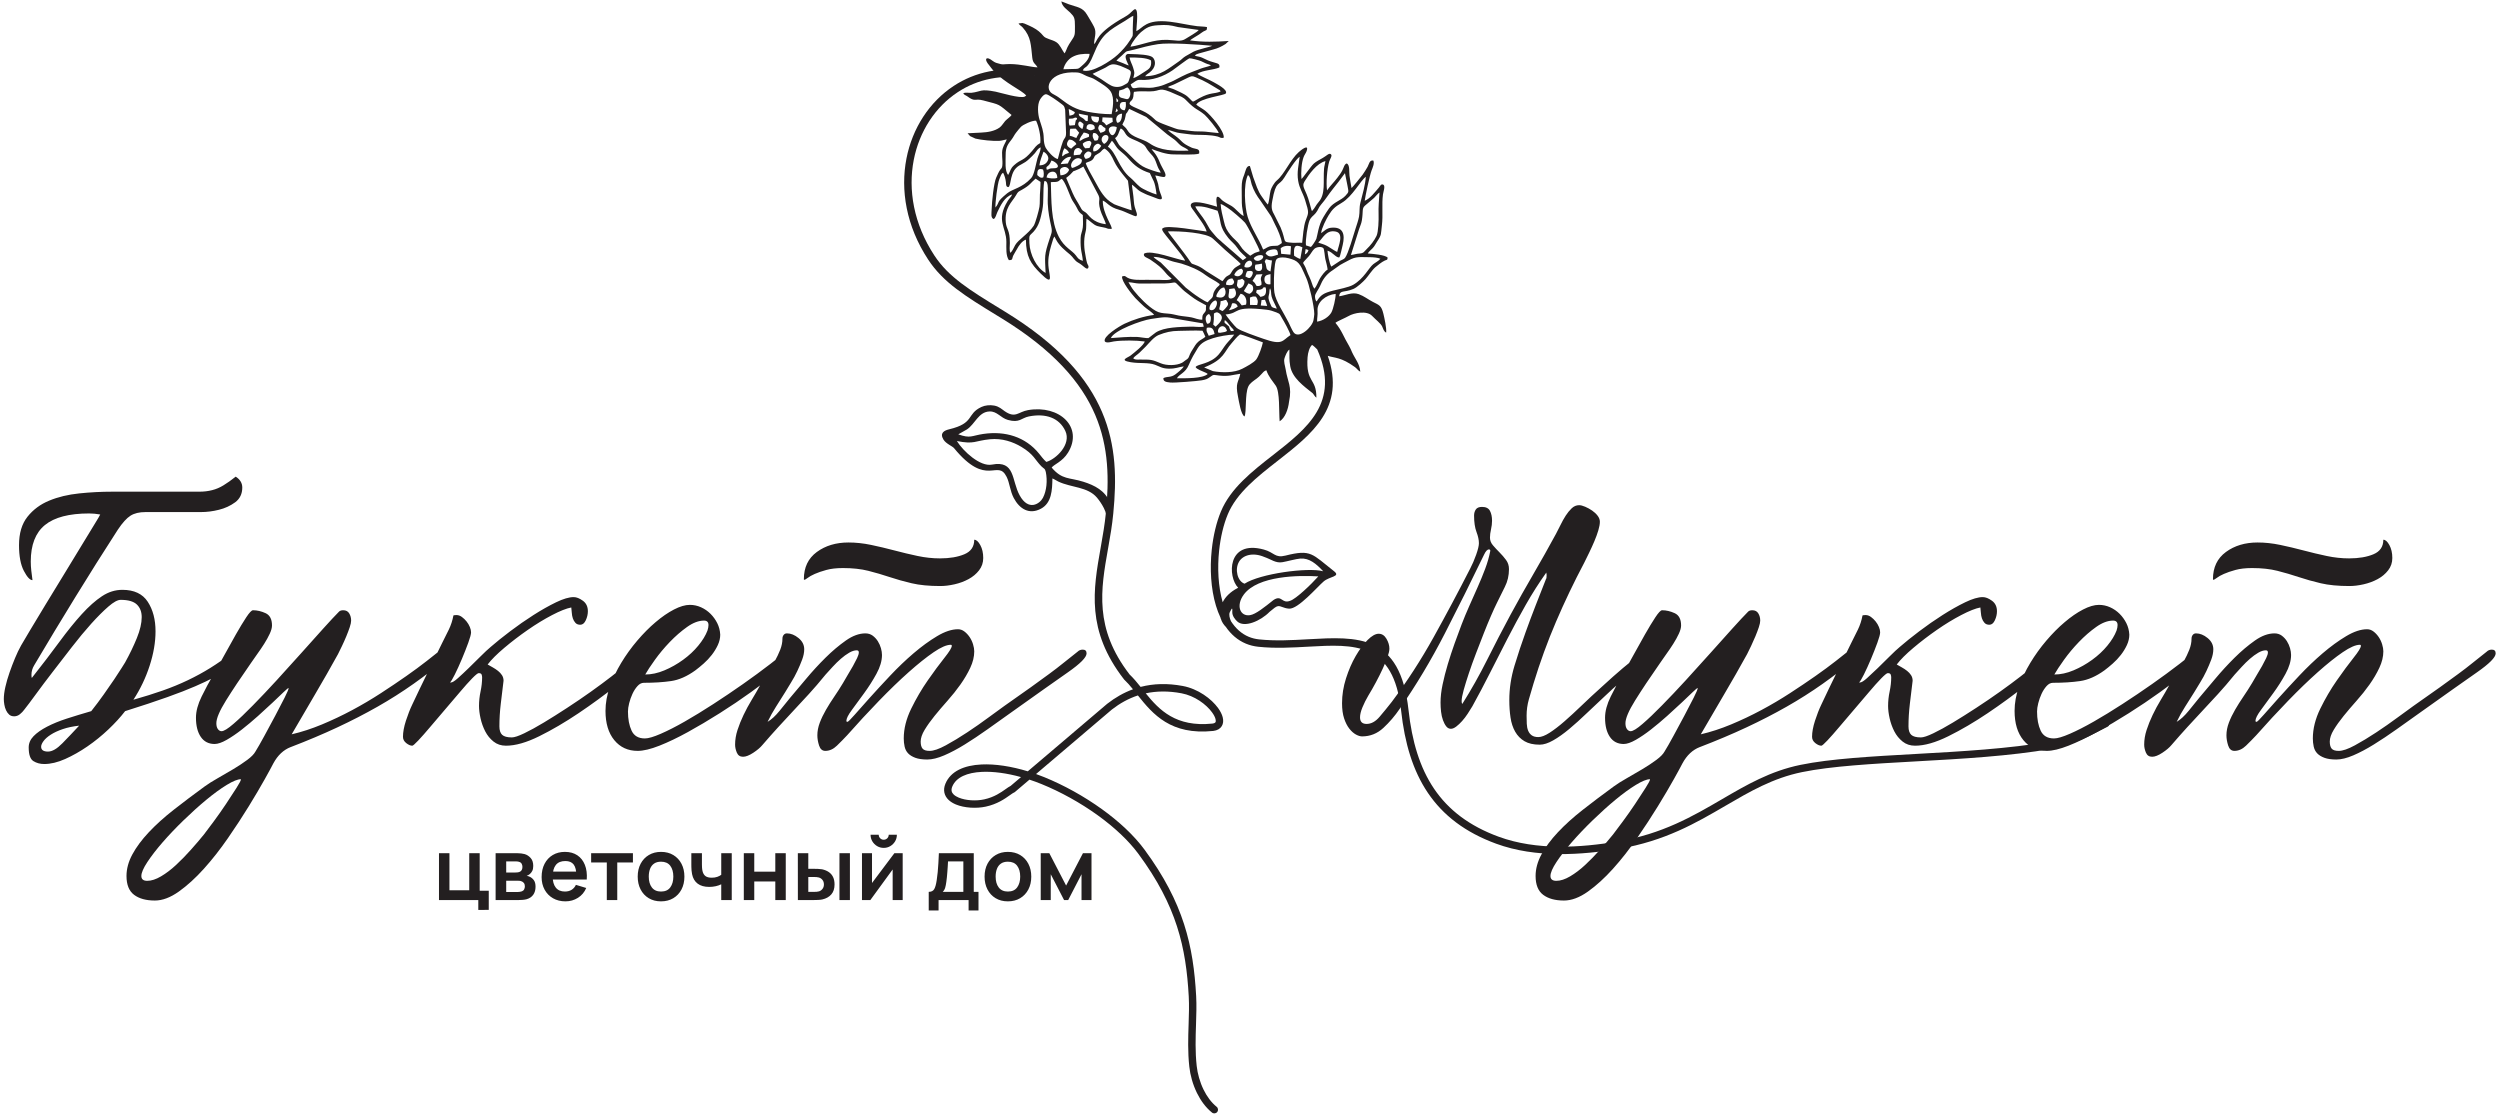 <?xml version="1.0" encoding="UTF-8" standalone="no"?>
<!-- Created with Inkscape (http://www.inkscape.org/) -->

<svg
   version="1.1"
   id="svg2"
   width="866.667"
   height="386.667"
   viewBox="0 0 866.667 386.667"
   sodipodi:docname="ЛОГО БУКЕТ МУКЕТ3.eps"
   xmlns:inkscape="http://www.inkscape.org/namespaces/inkscape"
   xmlns:sodipodi="http://sodipodi.sourceforge.net/DTD/sodipodi-0.dtd"
   xmlns="http://www.w3.org/2000/svg"
   xmlns:svg="http://www.w3.org/2000/svg">
  <defs
     id="defs6" />
  <sodipodi:namedview
     id="namedview4"
     pagecolor="#ffffff"
     bordercolor="#000000"
     borderopacity="0.25"
     inkscape:showpageshadow="2"
     inkscape:pageopacity="0.0"
     inkscape:pagecheckerboard="0"
     inkscape:deskcolor="#d1d1d1" />
  <g
     id="g8"
     inkscape:groupmode="layer"
     inkscape:label="ink_ext_XXXXXX"
     transform="matrix(1.333,0,0,-1.333,0,386.667)">
    <g
       id="g10"
       transform="scale(0.1)">
      <path
         d="M 306.504,1523.31 C 268.758,1464.89 231.906,1406.46 195.953,1347.89 160.004,1289.47 124.352,1230.45 89,1170.69 c -4.793,-7.8 -7.191,-16.03 -7.191,-25.02 0,-3.6 0.301,-6.29 0.898,-8.09 26.965,34.15 50.781,65.31 71.457,93.47 20.668,28.16 40.145,52.28 58.418,72.35 18.273,20.08 35.801,35.65 52.578,46.74 16.778,11.09 34.453,16.63 53.028,16.63 30.558,0 52.578,-10.34 66.062,-31.01 13.48,-20.67 20.223,-46.29 20.223,-76.85 0,-28.16 -5.094,-57.96 -15.282,-89.42 -10.187,-31.46 -24.265,-60.97 -42.242,-88.53 27.563,7.79 52.879,15.73 75.946,23.81 23.07,8.09 44.941,17.08 65.613,26.97 20.672,9.89 40.144,20.52 58.422,31.9 18.269,11.39 36.398,23.97 54.375,37.75 2.398,2.4 5.992,3.6 10.785,3.6 2.996,0 5.539,-0.6 7.637,-1.8 2.097,-1.2 3.148,-2.69 3.148,-4.49 0,-1.2 -0.152,-3.3 -0.449,-6.29 -0.301,-3 -1.348,-5.1 -3.149,-6.3 -7.187,-5.39 -13.48,-10.63 -18.871,-15.72 -5.394,-5.1 -11.687,-10.34 -18.875,-15.73 -7.191,-5.39 -16.476,-11.09 -27.863,-17.08 -11.387,-5.99 -26.664,-13.18 -45.836,-21.57 -19.176,-8.39 -43.441,-17.83 -72.805,-28.31 -29.355,-10.49 -65.906,-22.62 -109.648,-36.4 -11.984,-15.58 -26.512,-31.46 -43.59,-47.64 -17.078,-16.176 -35.203,-30.855 -54.379,-44.035 -19.172,-13.184 -38.496,-24.121 -57.969,-32.809 -19.472,-8.687 -37.601,-13.031 -54.375,-13.031 -10.789,0 -20.222,2.547 -28.312,7.641 -8.09,5.094 -12.133,16.926 -12.133,35.504 0,10.781 4.191,20.519 12.582,29.207 8.387,8.687 20.07,16.923 35.051,24.713 14.98,7.79 32.207,14.83 51.68,21.13 19.476,6.29 40.597,12.73 63.363,19.32 11.387,14.38 22.172,28.76 32.359,43.14 10.184,14.38 19.324,27.56 27.41,39.54 8.09,11.99 14.532,21.88 19.325,29.66 4.793,7.79 7.789,12.59 8.988,14.38 11.984,21.58 22.168,42.7 30.559,63.37 8.39,20.67 12.582,38.79 12.582,54.38 0,13.78 -4.192,24.71 -12.582,32.8 -8.391,8.09 -22.469,12.14 -42.243,12.14 -7.789,0 -18.425,-5.85 -31.906,-17.53 -13.484,-11.69 -28.312,-26.52 -44.492,-44.49 -16.176,-17.98 -32.953,-38.2 -50.332,-60.67 -17.375,-22.47 -34.152,-44.19 -50.332,-65.16 -16.176,-20.97 -30.707,-40.3 -43.586,-57.97 -12.887,-17.68 -22.922,-31.01 -30.109,-40 -2.996,-4.19 -6.742,-8.09 -11.234,-11.68 -4.496,-3.6 -9.441,-5.39 -14.832,-5.39 -5.394,0 -9.738,1.49 -13.031,4.49 -3.297,2.99 -5.992,6.74 -8.09,11.23 -2.098,4.5 -3.594,9.44 -4.492,14.84 -0.902,5.39 -1.352,10.18 -1.352,14.37 0,8.99 1.352,19.48 4.047,31.46 2.695,11.99 6.289,24.42 10.785,37.3 4.492,12.88 9.285,25.47 14.383,37.75 5.09,12.28 10.332,23.22 15.727,32.8 4.191,7.19 11.984,20.38 23.367,39.55 11.383,19.18 24.566,41.05 39.547,65.61 14.976,24.57 30.707,50.33 47.183,77.3 16.481,26.96 31.606,51.83 45.391,74.59 13.781,22.78 25.465,41.95 35.051,57.53 9.586,15.57 14.683,24.26 15.281,26.06 -10.188,1.8 -19.777,2.7 -28.762,2.7 -52.129,0 -90.48,-10.04 -115.043,-30.11 -24.57,-20.07 -36.851,-51.68 -36.851,-94.82 0,-7.79 0.449,-15.73 1.348,-23.82 0.898,-8.09 1.949,-16.33 3.144,-24.72 -6.59,0 -14.074,8.09 -22.465,24.12 -8.391,16.03 -12.586,38.35 -12.586,66.81 0,31.01 7.34,55.58 22.02,74 14.684,18.43 33.554,32.51 56.625,41.94 23.07,9.59 48.984,15.73 77.742,18.73 28.762,2.99 57.223,4.49 85.383,4.49 25.168,0 46.59,0 64.265,0 17.676,0 33.258,0 46.739,0 13.48,0 25.761,0 36.847,0 11.082,0 22.321,0 33.703,0 17.977,0 33.106,0 45.387,0 12.285,0 23.52,1.35 33.707,4.05 10.188,2.54 19.922,6.74 29.211,12.43 9.285,5.54 19.922,13.18 31.906,22.62 11.383,-7.34 17.075,-16.78 17.075,-28.31 0,-16.33 -6.141,-29.21 -18.426,-38.35 -12.282,-8.99 -26.364,-15.58 -42.242,-19.48 -15.879,-4.04 -31.606,-5.99 -47.184,-5.99 -15.578,0 -26.363,0 -32.356,0 -22.769,0 -43.144,0 -61.117,0 -17.976,0 -34.754,0 -50.332,0 -16.176,0 -29.211,-3.14 -39.093,-9.43 -9.891,-6.29 -20.825,-18.28 -32.809,-36.25 z M 124.953,946.141 c 10.781,0 23.219,7.191 37.297,21.57 14.082,14.379 28.609,29.66 43.59,45.839 -16.176,-1.8 -30.41,-4.8 -42.692,-8.99 -12.281,-4.19 -22.621,-8.986 -31.007,-14.38 -8.387,-5.391 -14.68,-10.934 -18.871,-16.625 -4.196,-5.696 -6.293,-10.637 -6.293,-14.828 0,-8.391 5.992,-12.586 17.976,-12.586 z m 630.942,11.687 c -18.579,-7.191 -33.559,-21.273 -44.942,-42.246 -3.594,-7.187 -11.082,-20.973 -22.469,-41.344 -11.386,-20.371 -25.164,-43.738 -41.343,-70.101 -16.18,-26.367 -34.305,-54.078 -54.379,-83.141 -20.071,-29.058 -40.891,-55.57 -62.465,-79.543 -21.567,-23.965 -43.289,-43.738 -65.16,-59.316 -21.871,-15.578 -42.692,-23.367 -62.465,-23.367 -22.77,0 -40.742,4.941 -53.926,14.828 -13.183,9.886 -19.773,26.215 -19.773,48.984 0,18.574 5.093,37.297 15.277,56.172 10.191,18.875 24.418,38.047 42.695,57.523 18.274,19.473 39.844,38.946 64.711,58.418 24.867,19.473 51.68,39.696 80.442,60.672 8.984,6.59 20.371,13.778 34.152,21.567 13.781,7.789 27.414,15.73 40.895,23.816 13.48,8.09 25.464,16.031 35.949,23.82 10.484,7.789 17.527,14.981 21.125,21.571 5.988,9.586 13.777,23.218 23.367,40.894 9.586,17.675 19.023,35.195 28.312,52.575 9.286,17.38 17.375,32.96 24.266,46.74 6.891,13.78 10.336,21.87 10.336,24.27 v 0.9 c -1.195,0 -5.543,-3.6 -13.031,-10.79 -7.492,-7.19 -16.93,-16.18 -28.313,-26.96 -11.383,-10.79 -24.117,-22.47 -38.199,-35.06 -14.082,-12.58 -28.012,-24.26 -41.793,-35.05 -13.781,-10.781 -26.961,-19.769 -39.547,-26.961 -12.582,-7.187 -23.066,-10.785 -31.453,-10.785 -15.582,0 -27.566,6.141 -35.953,18.426 -8.391,12.281 -12.582,28.91 -12.582,49.88 0,16.78 4.941,35.2 14.828,55.28 9.887,20.07 19.922,38.79 30.109,56.17 8.391,14.38 17.825,31.15 28.313,50.33 10.484,19.18 20.668,37.45 30.555,54.83 9.89,17.37 18.875,32.21 26.964,44.49 8.09,12.28 13.934,18.42 17.528,18.42 10.785,0 21.719,-2.54 32.804,-7.64 11.083,-5.09 16.629,-15.72 16.629,-31.91 0,-5.99 -1.949,-13.18 -5.843,-21.56 -3.895,-8.4 -8.688,-17.08 -14.379,-26.07 -5.692,-8.99 -11.684,-17.83 -17.977,-26.52 -6.293,-8.68 -11.832,-16.62 -16.625,-23.81 -26.367,-37.75 -47.937,-70.1 -64.715,-97.07 -16.777,-26.96 -25.164,-46.74 -25.164,-59.32 0,-6.59 1.348,-11.68 4.043,-15.28 2.696,-3.6 5.844,-5.392 9.438,-5.392 5.992,0 16.328,6.292 31.008,19.022 14.679,12.59 31.605,28.76 50.781,48.38 19.172,19.48 39.695,41.2 61.566,65.02 21.871,23.82 43.141,47.33 63.813,70.55 20.672,23.22 39.695,44.34 57.074,63.66 17.375,19.33 31.152,34.01 41.34,44.34 2.398,2.4 5.996,3.6 10.789,3.6 7.191,0 12.43,-2.7 15.726,-8.24 3.297,-5.39 4.946,-11.68 4.946,-18.72 0,-4.2 -1.2,-9.89 -3.594,-17.08 -2.398,-7.19 -5.395,-15.13 -8.992,-23.82 -3.59,-8.68 -7.34,-17.07 -11.235,-25.16 -3.894,-8.09 -7.339,-15.13 -10.336,-21.12 -19.171,-34.76 -39.097,-69.66 -59.765,-104.71 -20.676,-35.05 -40.899,-69.66 -60.668,-103.812 25.762,5.992 51.976,14.532 78.64,25.622 26.665,11.08 52.879,23.51 78.645,37.3 25.766,13.77 50.633,28.46 74.598,44.04 23.967,15.57 45.987,30.41 66.057,44.48 20.08,14.08 37.75,27.12 53.03,39.1 15.28,11.99 27.41,21.57 36.4,28.76 2.4,2.4 5.99,3.6 10.79,3.6 4.79,0 8.84,-1.05 12.13,-3.15 3.3,-2.1 4.94,-4.64 4.94,-7.64 0,-1.2 -1.04,-3.15 -3.14,-5.84 -2.1,-2.7 -4.35,-4.94 -6.74,-6.74 -29.36,-24.57 -58.87,-47.34 -88.53,-68.31 -29.66,-20.97 -60.82,-40.75 -93.476,-59.32 -32.657,-18.57 -67.555,-36.55 -104.707,-53.92 -37.149,-17.38 -77.594,-34.458 -121.332,-51.232 z M 382.898,610 c 10.786,0 22.774,3.895 35.954,11.684 13.179,7.789 26.211,17.675 39.097,29.66 12.879,11.984 25.614,25.015 38.196,39.094 12.585,14.082 23.968,27.414 34.152,39.996 5.992,7.789 14.531,19.175 25.617,34.156 11.086,14.976 21.719,30.105 31.906,45.387 10.188,15.281 19.176,29.058 26.965,41.343 7.789,12.282 11.684,19.625 11.684,22.02 v 0.898 c -8.391,0 -20.672,-4.945 -36.852,-14.832 -16.176,-9.883 -33.851,-22.765 -53.027,-38.644 -19.172,-15.879 -38.797,-33.555 -58.867,-53.032 -20.078,-19.472 -38.203,-38.496 -54.379,-57.066 -16.176,-18.578 -29.508,-35.805 -39.996,-51.684 -10.485,-15.878 -15.727,-28.011 -15.727,-36.398 0,-8.387 5.094,-12.582 15.277,-12.582 z m 1317.612,597.68 c 0,-7.18 -4.8,-14.68 -14.38,-22.47 -22.17,-18.57 -49.29,-40.59 -81.34,-66.05 -32.06,-25.47 -65.46,-49.89 -100.22,-73.25 -34.75,-23.37 -68.75,-43.3 -102.01,-59.773 -33.25,-16.477 -62.16,-24.719 -86.73,-24.719 -12.58,0 -23.37,3.598 -32.35,10.789 -9,7.188 -16.18,16.027 -21.58,26.512 -5.39,10.481 -9.44,21.721 -12.13,33.701 -2.7,11.99 -4.04,22.77 -4.04,32.36 0,12.58 1.34,25.17 4.04,37.75 2.69,12.58 4.05,24.86 4.05,36.85 0,2.39 -0.46,4.79 -1.36,7.19 -0.89,2.39 -3.44,3.59 -7.63,3.59 -2.4,0 -8.09,-4.64 -17.08,-13.78 -8.99,-9.29 -19.47,-20.97 -31.46,-35.2 -11.98,-14.23 -24.86,-29.36 -38.65,-45.39 -13.78,-16.02 -26.66,-31.16 -38.64,-45.39 -11.98,-14.228 -22.32,-25.912 -31.01,-35.197 -8.69,-9.14 -13.93,-13.785 -15.73,-13.785 -4.79,0 -10.03,2.246 -15.73,6.742 -5.69,4.496 -8.53,9.887 -8.53,16.481 0,11.98 2.54,25.759 7.63,41.639 5.1,15.73 10.64,29.96 16.63,42.39 12.58,26.82 25.32,53.33 38.2,79.54 12.88,26.22 25.92,52.88 39.1,79.7 5.99,11.83 11.83,23.66 17.53,35.2 5.69,11.68 9.73,24.12 12.12,37.15 1.8,0.6 4.5,0.9 8.09,0.9 4.8,0 9.44,-1.65 13.93,-4.95 4.5,-3.29 8.54,-7.19 12.14,-11.68 3.59,-4.49 6.44,-9.28 8.54,-14.38 2.1,-5.09 3.14,-9.74 3.14,-13.93 0,-4.79 -2.39,-13.78 -7.19,-26.97 -4.79,-13.18 -10.33,-27.26 -16.63,-42.24 -6.28,-14.98 -12.43,-28.46 -18.42,-40.44 -5.99,-11.99 -10.18,-18.88 -12.58,-20.68 h 2.69 c 3.6,0 9.59,3.75 17.98,11.24 8.39,7.49 17.67,16.18 27.86,26.07 10.19,9.88 20.53,20.07 31.01,30.55 10.49,10.49 19.32,18.73 26.52,24.72 13.78,11.98 30.55,25.47 50.33,40.44 19.77,14.98 39.99,29.07 60.67,42.25 20.67,13.18 40.29,24.26 58.86,33.25 18.58,8.99 33.86,13.48 45.84,13.48 7.19,0 15.13,-3.14 23.82,-9.43 8.69,-6.29 13.03,-15.43 13.03,-27.42 0,-7.79 -1.8,-15.58 -5.39,-23.36 -3.6,-7.79 -8.39,-11.69 -14.38,-11.69 -5.39,0 -9.59,1.65 -12.59,4.95 -2.99,3.29 -5.24,7.19 -6.74,11.68 -1.5,4.49 -2.4,9.29 -2.69,14.38 -0.3,5.09 -0.75,9.73 -1.35,13.93 -12.58,-2.4 -29.21,-8.99 -49.88,-19.77 -20.67,-10.78 -41.8,-23.67 -63.37,-38.65 -21.57,-14.98 -41.94,-30.56 -61.11,-46.74 -19.18,-16.17 -33.56,-30.56 -43.14,-43.14 4.19,-2.4 8.68,-4.94 13.48,-7.64 4.79,-2.69 9.28,-5.69 13.48,-8.99 4.19,-3.29 7.64,-7.04 10.34,-11.23 2.69,-4.19 4.04,-8.99 4.04,-14.38 -2.4,-19.77 -4.79,-39.69 -7.19,-59.77 -2.4,-20.07 -3.6,-39.7 -3.6,-58.87 0,-10.18 2.4,-17.523 7.2,-22.02 4.79,-4.492 13.18,-6.738 25.16,-6.738 6.59,0 17.37,3.594 32.35,10.785 14.99,7.183 31.91,16.473 50.79,27.863 18.87,11.38 39.09,24.11 60.66,38.2 21.57,14.08 42.25,28.16 62.02,42.24 19.77,14.08 37.75,27.41 53.93,39.99 16.18,12.59 29.05,22.77 38.64,30.56 13.79,11.99 26.82,21.57 39.1,28.76 12.28,7.19 21.12,10.79 26.51,10.79 3.6,0 5.4,-1.5 5.4,-4.5 z m -125.83,-155.63 c 0,20.37 3.75,41.19 11.23,62.46 7.49,21.27 17.38,41.94 29.66,62.31 12.29,20.38 26.22,39.7 41.8,57.98 15.58,18.27 31.45,34.3 47.63,47.93 16.18,13.79 32.06,24.72 47.64,32.81 15.57,8.09 29.36,12.13 41.34,12.13 10.19,0 19.92,-2.1 29.21,-6.29 9.29,-4.19 17.53,-9.89 24.72,-17.08 7.19,-7.19 13.03,-15.42 17.52,-24.41 4.5,-8.99 7.04,-18.88 7.64,-29.66 0,-8.99 -2.09,-17.98 -6.29,-27.11 -4.19,-8.99 -9.44,-17.53 -15.73,-25.62 -6.29,-8.09 -13.33,-15.58 -21.12,-22.47 -7.79,-6.89 -14.98,-12.73 -21.57,-17.68 -21.57,-15.58 -42.69,-24.87 -63.36,-27.86 -20.68,-3 -44.19,-4.49 -70.56,-4.49 -5.99,0 -11.53,-2.85 -16.62,-8.54 -5.1,-5.69 -9.44,-12.43 -13.03,-20.22 -3.6,-7.79 -6.45,-15.88 -8.55,-24.27 -2.1,-8.39 -3.14,-15.58 -3.14,-21.57 0,-19.77 3.14,-36.4 9.44,-49.88 6.29,-13.485 17.82,-20.227 34.6,-20.227 8.99,0 22.77,4.047 41.34,12.137 18.58,8.09 39.4,18.72 62.47,31.9 23.07,13.19 47.78,28.31 74.15,45.39 26.36,17.08 52.13,34.46 77.29,52.13 25.17,17.68 48.84,35.05 71,52.13 22.18,17.08 41.05,32.21 56.63,45.39 2.39,2.4 5.69,3.59 9.89,3.59 5.39,0 8.08,-2.69 8.08,-8.08 0,-3 -0.45,-6.3 -1.35,-9.89 -0.89,-3.6 -1.94,-5.99 -3.14,-7.19 -11.98,-11.99 -28.61,-26.51 -49.88,-43.59 -21.27,-17.08 -44.79,-34.91 -70.56,-53.48 -25.76,-18.58 -52.87,-36.85 -81.34,-54.82 -28.46,-17.98 -56.02,-34.31 -82.68,-48.988 -26.66,-14.68 -51.38,-26.512 -74.15,-35.504 -22.77,-8.984 -41.64,-13.48 -56.62,-13.48 -25.17,0 -45.39,9.289 -60.67,27.863 -15.28,18.574 -22.92,43.889 -22.92,76.249 z m 265.14,208.66 c 1.8,5.4 2.7,10.19 2.7,14.38 0,7.79 -3.9,11.69 -11.69,11.69 -13.78,0 -28.46,-5.55 -44.04,-16.63 -15.58,-11.08 -30.56,-24.11 -44.94,-39.1 -14.38,-14.98 -27.26,-30.41 -38.65,-46.28 -11.38,-15.88 -19.77,-28.61 -25.16,-38.2 16.17,0 32.8,3.59 49.88,10.78 17.08,7.19 33.26,16.33 48.53,27.42 15.28,11.08 28.47,23.36 39.55,36.85 11.09,13.48 19.03,26.51 23.82,39.09 z m 250.75,133.92 c 0,30.56 11.24,54.07 33.71,70.56 22.47,16.47 49.88,24.71 82.24,24.71 19.17,0 38.8,-2.1 58.87,-6.29 20.07,-4.2 40.29,-8.99 60.66,-14.38 20.38,-5.39 40.45,-10.19 60.22,-14.38 19.78,-4.19 39.25,-6.29 58.42,-6.29 25.17,0 46.29,3.59 63.37,10.78 17.07,7.19 25.61,19.77 25.61,37.75 5.4,0 10.64,-4.64 15.73,-13.93 5.09,-9.28 7.64,-20.52 7.64,-33.7 0,-11.99 -3.59,-22.62 -10.79,-31.91 -7.18,-9.29 -16.32,-16.93 -27.41,-22.92 -11.08,-5.99 -23.21,-10.49 -36.4,-13.48 -13.18,-3 -25.46,-4.5 -36.85,-4.5 -29.36,0 -54.22,2.4 -74.59,7.19 -20.38,4.8 -39.55,10.19 -57.53,16.18 -17.97,6 -36.4,11.39 -55.27,16.18 -18.88,4.79 -40.9,7.19 -66.06,7.19 -16.78,0 -31.16,-1.64 -43.14,-4.94 -11.99,-3.3 -22.02,-6.74 -30.11,-10.34 -8.09,-3.59 -14.23,-7.04 -18.43,-10.33 -4.19,-3.3 -7.19,-4.94 -8.99,-4.94 -0.59,0 -0.9,0.59 -0.9,1.79 z m 735.21,-193.24 c 0,-10.18 -16.33,-26.66 -48.99,-49.43 -32.65,-22.77 -81.34,-57.22 -146.05,-103.36 -20.97,-14.98 -41.79,-29.81 -62.46,-44.49 -20.67,-14.676 -40.45,-27.86 -59.32,-39.544 -18.87,-11.687 -36.7,-21.121 -53.48,-28.312 -16.78,-7.191 -31.46,-10.785 -44.04,-10.785 -12.58,0 -22.92,1.5 -31.01,4.492 -8.09,2.996 -14.38,6.891 -18.87,11.687 -4.5,4.793 -7.49,10.633 -8.99,17.524 -1.5,6.891 -2.25,13.93 -2.25,21.121 0,25.167 6.45,50.937 19.32,77.297 12.89,26.36 27.27,50.93 43.15,73.7 15.87,22.77 30.26,42.24 43.14,58.42 12.88,16.18 19.32,26.66 19.32,31.45 0,1.8 -0.89,2.7 -2.69,2.7 -10.79,0 -25.62,-6.44 -44.49,-19.32 -18.88,-12.88 -40.44,-30.11 -64.71,-51.68 -24.27,-21.57 -50.18,-46.59 -77.75,-75.05 -27.56,-28.46 -55.13,-58.27 -82.69,-89.427 -8.38,-8.988 -17.22,-17.973 -26.51,-26.965 -9.29,-8.984 -19.32,-13.48 -30.11,-13.48 -7.79,0 -13.18,4.644 -16.18,13.929 -2.99,9.289 -4.49,18.129 -4.49,26.516 0,10.785 2.1,21.717 6.29,32.807 4.2,11.08 9.58,22.32 16.18,33.7 6.59,11.39 13.78,22.77 21.57,34.16 7.79,11.38 15.28,23.06 22.47,35.05 3.59,6.59 7.79,13.78 12.58,21.57 4.8,7.79 9.29,15.43 13.48,22.92 4.2,7.49 7.79,14.38 10.79,20.67 2.99,6.29 4.49,11.24 4.49,14.83 0,3.59 -1.8,5.39 -5.39,5.39 -5.99,0 -12.58,-2.09 -19.77,-6.29 -7.19,-4.19 -14.39,-9.44 -21.57,-15.73 -7.2,-6.29 -14.23,-13.18 -21.12,-20.67 -6.9,-7.49 -13.04,-14.23 -18.43,-20.22 -15.58,-19.18 -30.11,-36.11 -43.59,-50.78 -13.48,-14.68 -26.82,-29.06 -40,-43.15 -13.18,-14.07 -26.21,-28.16 -39.09,-42.24 -12.89,-14.076 -26.82,-29.806 -41.8,-47.181 -5.39,-6.594 -13.33,-13.332 -23.81,-20.223 -10.49,-6.891 -19.33,-10.336 -26.52,-10.336 -7.78,0 -13.18,3.594 -16.18,10.785 -3,7.192 -4.49,14.078 -4.49,20.672 0,12.582 2.1,25.317 6.29,38.193 4.2,12.89 9.44,25.92 15.73,39.1 6.29,13.18 13.33,26.22 21.12,39.1 7.79,12.88 14.98,25.31 21.57,37.29 6,10.79 12.43,21.43 19.33,31.91 6.89,10.49 13.18,20.83 18.87,31.01 5.69,10.19 10.48,20.23 14.38,30.11 3.89,9.89 5.84,19.62 5.84,29.21 0,3.6 1.05,6.74 3.15,9.44 2.09,2.69 4.94,4.04 8.54,4.04 10.18,0 20.22,-4.04 30.1,-12.13 9.89,-8.09 14.83,-17.83 14.83,-29.21 0,-8.39 -1.79,-17.38 -5.39,-26.97 -3.59,-9.58 -7.79,-19.47 -12.58,-29.66 -4.79,-10.18 -10.19,-20.07 -16.18,-29.66 -5.99,-9.58 -11.08,-17.97 -15.28,-25.16 -7.79,-12.58 -15.73,-25.17 -23.82,-37.75 -8.08,-12.58 -15.42,-25.77 -22.02,-39.54 10.19,5.99 20.53,15.58 31.01,28.46 10.49,13.03 19.93,24.71 28.31,34.9 11.39,13.33 25.02,29.51 40.9,48.54 15.88,19.02 32.65,37.29 50.33,54.82 17.68,17.52 35.35,32.36 53.03,44.79 17.67,12.43 34.6,18.57 50.78,18.57 7.19,0 13.48,-1.95 18.87,-5.84 5.39,-4.04 9.89,-8.84 13.48,-14.53 3.6,-5.69 6.29,-11.83 8.09,-18.12 1.8,-6.3 2.7,-12.29 2.7,-17.68 0,-15.13 -4.79,-31.46 -14.38,-48.98 -9.59,-17.53 -20.22,-34.16 -31.91,-50.19 -11.68,-16.03 -22.32,-30.55 -31.9,-43.59 -9.59,-12.88 -14.38,-22.47 -14.38,-28.46 0,-1.8 0.89,-2.69 2.69,-2.69 1.8,0 7.94,5.99 18.43,17.97 10.48,11.98 23.67,26.82 39.54,44.49 15.88,17.67 33.71,37 53.48,57.97 19.77,20.97 40,40.3 60.67,57.97 20.67,17.68 41.04,32.51 61.11,44.49 20.08,11.99 38.2,17.98 54.38,17.98 5.99,0 11.53,-1.95 16.63,-5.85 5.09,-3.89 9.58,-8.68 13.48,-14.37 3.89,-5.7 6.89,-11.99 8.99,-18.88 2.1,-6.89 3.14,-13.03 3.14,-18.42 0,-13.79 -3.44,-28.01 -10.33,-42.7 -6.89,-14.68 -15.43,-29.21 -25.62,-43.59 -10.18,-14.37 -21.42,-28.46 -33.7,-42.24 -12.29,-13.78 -23.52,-26.96 -33.71,-39.55 -10.18,-12.58 -18.72,-24.56 -25.61,-35.94 -6.89,-11.391 -10.34,-21.579 -10.34,-30.563 0,-8.391 1.65,-14.531 4.95,-18.426 3.29,-3.894 9.43,-5.843 18.42,-5.843 10.19,0 24.12,4.792 41.79,14.378 17.68,9.59 36.26,20.825 55.73,33.707 19.47,12.877 37.9,25.767 55.27,38.647 17.38,12.88 31.16,22.92 41.35,30.11 27.56,19.17 50.48,35.35 68.76,48.53 18.27,13.18 34.14,24.72 47.63,34.6 13.48,9.89 25.76,19.33 36.85,28.32 11.09,8.98 23.52,18.87 37.3,29.66 3.59,3.59 8.09,5.39 13.48,5.39 6.59,0 9.89,-3.3 9.89,-9.89"
         style="fill:#231f20;fill-opacity:1;fill-rule:nonzero;stroke:none"
         id="path12" />
      <path
         d="m 3558.52,1091.74 c -5.99,-10.19 -11.08,-20.37 -15.28,-30.55 -4.19,-10.19 -6.29,-18.88 -6.29,-26.07 0,-11.39 5.69,-17.08 17.08,-17.08 11.98,0 23.22,6.15 33.7,18.43 10.49,12.28 21.13,25.31 31.91,39.09 39.54,52.73 75.79,108.76 108.75,168.08 32.96,59.32 64.71,118.93 95.27,178.85 5.39,10.19 10.48,22.02 15.28,35.51 4.79,13.48 7.19,23.51 7.19,30.11 0,8.38 -2.1,18.12 -6.29,29.2 -4.2,11.09 -6.29,25.32 -6.29,42.69 0,6 1.49,11.24 4.49,15.73 3,4.5 8.39,6.75 16.18,6.75 10.19,0 17.08,-3.45 20.67,-10.34 3.59,-6.89 5.39,-15.43 5.39,-25.62 0,-7.18 -0.9,-14.68 -2.69,-22.47 -1.8,-7.78 -2.7,-14.98 -2.7,-21.57 0,-7.19 2.55,-13.78 7.64,-19.77 5.1,-5.99 10.79,-12.13 17.08,-18.42 6.29,-6.29 11.98,-12.89 17.07,-19.78 5.1,-6.89 7.64,-14.83 7.64,-23.81 0,-16.78 -3.59,-32.21 -10.78,-46.29 -7.19,-14.08 -14.08,-28.01 -20.67,-41.8 -4.2,-8.38 -9.29,-19.47 -15.28,-33.25 -6,-13.78 -12.29,-29.06 -18.88,-45.84 -6.58,-16.77 -13.33,-34.15 -20.22,-52.13 -6.89,-17.97 -13.03,-35.05 -18.42,-51.23 -5.4,-16.18 -9.89,-30.7 -13.48,-43.59 -3.6,-12.88 -5.4,-22.62 -5.4,-29.21 0,-3.59 0.6,-5.99 1.8,-7.19 23.37,37.15 44.94,75.5 64.71,115.04 19.77,39.55 40.15,78.8 61.12,117.75 19.17,35.35 38.79,70.25 58.87,104.7 20.07,34.46 39.69,69.36 58.87,104.71 3.59,6.59 7.49,14.23 11.68,22.92 4.2,8.69 8.69,16.78 13.48,24.27 4.8,7.49 10.04,13.92 15.73,19.32 5.69,5.39 12.14,8.09 19.33,8.09 4.19,0 9.43,-1.35 15.72,-4.05 6.3,-2.69 12.29,-5.99 17.98,-9.88 5.69,-3.9 10.48,-8.39 14.38,-13.48 3.89,-5.1 5.84,-10.34 5.84,-15.73 0,-5.99 -1.35,-13.49 -4.04,-22.47 -2.7,-8.99 -6.14,-18.43 -10.34,-28.32 -4.19,-9.88 -8.69,-19.77 -13.48,-29.65 -4.79,-9.89 -8.99,-18.43 -12.58,-25.62 -26.96,-50.93 -51.53,-102.31 -73.7,-154.14 -22.17,-51.83 -41.65,-105.31 -58.42,-160.43 -4.2,-13.78 -8.24,-27.56 -12.14,-41.34 -3.89,-13.79 -5.84,-27.86 -5.84,-42.25 0,-7.19 0.15,-14.23 0.45,-21.12 0.3,-6.89 1.5,-12.88 3.6,-17.97 2.09,-5.098 5.24,-9.141 9.43,-12.137 4.2,-2.996 9.89,-4.492 17.08,-4.492 7.79,0 17.53,3.746 29.21,11.234 11.68,7.485 24.57,17.375 38.65,29.665 14.08,12.28 29.21,26.21 45.38,41.78 16.18,15.58 32.96,31.16 50.34,46.74 22.17,20.37 40.89,37 56.17,49.89 15.28,12.88 27.71,22.76 37.3,29.66 9.59,6.89 16.48,11.53 20.67,13.93 4.2,2.39 6.89,3.59 8.09,3.59 5.4,0 8.09,-2.7 8.09,-8.09 0,-3.59 -3.6,-8.84 -10.79,-15.73 -7.19,-6.88 -16.62,-15.13 -28.31,-24.71 -11.68,-9.59 -24.72,-20.53 -39.09,-32.81 -14.38,-12.28 -28.77,-25.31 -43.14,-39.09 -15.58,-14.39 -31.16,-29.07 -46.74,-44.04 -15.58,-14.99 -30.71,-28.62 -45.39,-40.9 -14.68,-12.283 -28.61,-22.17 -41.79,-29.658 -13.19,-7.493 -24.87,-11.235 -35.05,-11.235 -16.18,0 -29.37,2.996 -39.55,8.985 -10.19,5.996 -18.28,14.234 -24.27,24.718 -5.99,10.48 -10.04,22.77 -12.13,36.85 -2.1,14.08 -3.15,29.21 -3.15,45.39 0,29.96 4.49,59.77 13.48,89.43 8.99,29.65 18.58,58.56 28.76,86.73 8.39,23.37 17.08,46.58 26.07,69.66 8.99,23.06 17.98,45.98 26.96,68.75 1.2,1.2 1.8,4.8 1.8,10.78 0,1.2 -0.15,2.25 -0.45,3.15 -0.3,0.9 -0.45,1.95 -0.45,3.15 -19.17,-26.97 -37,-54.98 -53.48,-84.04 -16.47,-29.06 -32.35,-58.42 -47.63,-88.08 -15.28,-29.66 -30.41,-59.32 -45.39,-88.98 -14.98,-29.66 -30.26,-58.57 -45.84,-86.73 -3.59,-5.99 -7.64,-12.43 -12.13,-19.32 -4.49,-6.89 -9.29,-13.18 -14.38,-18.88 -5.09,-5.69 -10.18,-10.48 -15.28,-14.38 -5.09,-3.89 -9.74,-5.84 -13.93,-5.84 -4.79,0 -8.84,2.1 -12.13,6.29 -3.3,4.2 -6.15,9.59 -8.54,16.18 -2.4,6.59 -4.05,13.93 -4.95,22.02 -0.9,8.09 -1.34,16.03 -1.34,23.82 0,14.38 1.79,30.11 5.39,47.18 3.6,17.08 8.09,34.6 13.48,52.58 5.39,17.98 11.24,35.8 17.53,53.48 6.29,17.67 12.43,34.3 18.42,49.88 5.99,15.58 12.58,31.46 19.77,47.63 7.19,16.19 14.38,32.36 21.58,48.54 7.19,16.18 13.78,32.21 19.77,48.08 5.99,15.88 10.48,31.61 13.48,47.19 0,2.4 -1.2,3.6 -3.59,3.6 -4.2,0 -8.39,-4.5 -12.59,-13.48 -32.36,-67.11 -66.36,-135.42 -102.01,-204.93 -35.65,-69.5 -74.75,-134.82 -117.29,-195.93 -12.58,-18.57 -26.81,-35.2 -42.69,-49.88 -15.88,-14.683 -34.3,-22.022 -55.28,-22.022 -4.79,0 -10.18,1.648 -16.18,4.941 -5.99,3.297 -11.68,8.391 -17.07,15.281 -5.39,6.89 -9.89,15.73 -13.48,26.51 -3.6,10.79 -5.4,23.97 -5.4,39.55 0,21.57 3.45,43.14 10.34,64.71 6.89,21.57 15.28,40.9 25.16,57.97 9.9,17.08 20.23,31.01 31.02,41.8 10.78,10.78 20.37,16.18 28.75,16.18 8.39,0 15.13,-4.35 20.23,-13.04 5.09,-8.68 7.64,-17.23 7.64,-25.61 0,-5.4 -1.65,-12.74 -4.95,-22.02 -3.29,-9.29 -7.49,-19.48 -12.58,-30.56 -5.09,-11.09 -10.94,-22.77 -17.53,-35.05 -6.59,-12.29 -13.18,-23.82 -19.77,-34.61 z m 861.93,-133.912 c -18.58,-7.191 -33.56,-21.273 -44.94,-42.246 -3.6,-7.187 -11.09,-20.973 -22.47,-41.344 -11.38,-20.371 -25.16,-43.738 -41.34,-70.101 -16.18,-26.367 -34.31,-54.078 -54.38,-83.141 -20.07,-29.058 -40.89,-55.57 -62.46,-79.543 -21.57,-23.965 -43.3,-43.738 -65.16,-59.316 -21.88,-15.578 -42.7,-23.367 -62.47,-23.367 -22.77,0 -40.75,4.941 -53.93,14.828 -13.18,9.886 -19.77,26.215 -19.77,48.984 0,18.574 5.1,37.297 15.28,56.172 10.19,18.875 24.42,38.047 42.69,57.523 18.28,19.473 39.84,38.946 64.71,58.418 24.87,19.473 51.68,39.696 80.45,60.672 8.98,6.59 20.36,13.778 34.14,21.567 13.79,7.789 27.42,15.73 40.9,23.816 13.48,8.09 25.46,16.031 35.95,23.82 10.49,7.789 17.53,14.981 21.12,21.571 6,9.586 13.78,23.218 23.37,40.894 9.59,17.675 19.03,35.195 28.31,52.575 9.29,17.38 17.38,32.96 24.27,46.74 6.89,13.78 10.33,21.87 10.33,24.27 v 0.9 c -1.19,0 -5.53,-3.6 -13.03,-10.79 -7.49,-7.19 -16.92,-16.18 -28.31,-26.96 -11.39,-10.79 -24.12,-22.47 -38.2,-35.06 -14.08,-12.58 -28.01,-24.26 -41.79,-35.05 -13.78,-10.781 -26.97,-19.769 -39.55,-26.961 -12.58,-7.187 -23.06,-10.785 -31.45,-10.785 -15.58,0 -27.56,6.141 -35.95,18.426 -8.39,12.281 -12.59,28.91 -12.59,49.88 0,16.78 4.95,35.2 14.83,55.28 9.89,20.07 19.93,38.79 30.11,56.17 8.39,14.38 17.83,31.15 28.31,50.33 10.49,19.18 20.68,37.45 30.56,54.83 9.89,17.37 18.87,32.21 26.97,44.49 8.08,12.28 13.92,18.42 17.52,18.42 10.79,0 21.72,-2.54 32.81,-7.64 11.08,-5.09 16.62,-15.72 16.62,-31.91 0,-5.99 -1.94,-13.18 -5.84,-21.56 -3.89,-8.4 -8.69,-17.08 -14.38,-26.07 -5.69,-8.99 -11.68,-17.83 -17.98,-26.52 -6.28,-8.68 -11.83,-16.62 -16.62,-23.81 -26.36,-37.75 -47.94,-70.1 -64.71,-97.07 -16.78,-26.96 -25.17,-46.74 -25.17,-59.32 0,-6.59 1.35,-11.68 4.04,-15.28 2.7,-3.6 5.85,-5.392 9.44,-5.392 6,0 16.33,6.292 31.01,19.022 14.68,12.59 31.61,28.76 50.78,48.38 19.18,19.48 39.7,41.2 61.57,65.02 21.87,23.82 43.14,47.33 63.81,70.55 20.68,23.22 39.7,44.34 57.07,63.66 17.38,19.33 31.16,34.01 41.35,44.34 2.39,2.4 5.99,3.6 10.78,3.6 7.19,0 12.44,-2.7 15.73,-8.24 3.3,-5.39 4.94,-11.68 4.94,-18.72 0,-4.2 -1.19,-9.89 -3.59,-17.08 -2.4,-7.19 -5.39,-15.13 -8.99,-23.82 -3.6,-8.68 -7.34,-17.07 -11.23,-25.16 -3.9,-8.09 -7.34,-15.13 -10.34,-21.12 -19.17,-34.76 -39.1,-69.66 -59.77,-104.71 -20.67,-35.05 -40.89,-69.66 -60.67,-103.812 25.77,5.992 51.99,14.532 78.65,25.622 26.66,11.08 52.87,23.51 78.64,37.3 25.77,13.77 50.63,28.46 74.6,44.04 23.97,15.57 45.99,30.41 66.06,44.48 20.07,14.08 37.75,27.12 53.03,39.1 15.27,11.99 27.41,21.57 36.4,28.76 2.39,2.4 5.99,3.6 10.78,3.6 4.8,0 8.84,-1.05 12.14,-3.15 3.29,-2.1 4.94,-4.64 4.94,-7.64 0,-1.2 -1.05,-3.15 -3.15,-5.84 -2.1,-2.7 -4.34,-4.94 -6.74,-6.74 -29.36,-24.57 -58.86,-47.34 -88.53,-68.31 -29.66,-20.97 -60.81,-40.75 -93.47,-59.32 -32.65,-18.57 -67.56,-36.55 -104.7,-53.92 -37.16,-17.38 -77.6,-34.458 -121.34,-51.232 z M 4047.46,610 c 10.78,0 22.77,3.895 35.95,11.684 13.18,7.789 26.21,17.675 39.09,29.66 12.89,11.984 25.62,25.015 38.2,39.094 12.59,14.082 23.97,27.414 34.16,39.996 5.99,7.789 14.53,19.175 25.61,34.156 11.08,14.976 21.72,30.105 31.91,45.387 10.18,15.281 19.17,29.058 26.96,41.343 7.79,12.282 11.68,19.625 11.68,22.02 v 0.898 c -8.38,0 -20.67,-4.945 -36.85,-14.832 -16.17,-9.883 -33.85,-22.765 -53.03,-38.644 -19.17,-15.879 -38.79,-33.555 -58.86,-53.032 -20.08,-19.472 -38.2,-38.496 -54.38,-57.066 -16.18,-18.578 -29.51,-35.805 -40,-51.684 -10.48,-15.878 -15.72,-28.011 -15.72,-36.398 0,-8.387 5.09,-12.582 15.28,-12.582 z m 1317.6,597.68 c 0,-7.18 -4.79,-14.68 -14.38,-22.47 -22.16,-18.57 -49.28,-40.59 -81.34,-66.05 -32.05,-25.47 -65.46,-49.89 -100.21,-73.25 -34.75,-23.37 -68.75,-43.3 -102.01,-59.773 -33.26,-16.477 -62.17,-24.719 -86.73,-24.719 -12.59,0 -23.37,3.598 -32.36,10.789 -8.99,7.188 -16.17,16.027 -21.57,26.512 -5.39,10.481 -9.44,21.721 -12.14,33.701 -2.69,11.99 -4.04,22.77 -4.04,32.36 0,12.58 1.35,25.17 4.04,37.75 2.7,12.58 4.05,24.86 4.05,36.85 0,2.39 -0.45,4.79 -1.35,7.19 -0.89,2.39 -3.44,3.59 -7.64,3.59 -2.4,0 -8.09,-4.64 -17.07,-13.78 -8.99,-9.29 -19.48,-20.97 -31.46,-35.2 -11.98,-14.23 -24.87,-29.36 -38.65,-45.39 -13.78,-16.02 -26.66,-31.16 -38.65,-45.39 -11.98,-14.228 -22.32,-25.912 -31,-35.197 -8.69,-9.14 -13.93,-13.785 -15.73,-13.785 -4.79,0 -10.04,2.246 -15.73,6.742 -5.69,4.496 -8.54,9.887 -8.54,16.481 0,11.98 2.55,25.759 7.64,41.639 5.1,15.73 10.63,29.96 16.63,42.39 12.58,26.82 25.32,53.33 38.2,79.54 12.87,26.22 25.91,52.88 39.09,79.7 5.99,11.83 11.84,23.66 17.53,35.2 5.69,11.68 9.74,24.12 12.13,37.15 1.8,0.6 4.5,0.9 8.09,0.9 4.79,0 9.44,-1.65 13.93,-4.95 4.5,-3.29 8.54,-7.19 12.14,-11.68 3.59,-4.49 6.44,-9.28 8.53,-14.38 2.1,-5.09 3.15,-9.74 3.15,-13.93 0,-4.79 -2.4,-13.78 -7.19,-26.97 -4.79,-13.18 -10.34,-27.26 -16.63,-42.24 -6.29,-14.98 -12.43,-28.46 -18.42,-40.44 -5.99,-11.99 -10.19,-18.88 -12.58,-20.68 h 2.69 c 3.6,0 9.59,3.75 17.98,11.24 8.38,7.49 17.67,16.18 27.86,26.07 10.18,9.88 20.52,20.07 31,30.55 10.49,10.49 19.33,18.73 26.52,24.72 13.78,11.98 30.56,25.47 50.33,40.44 19.78,14.98 39.99,29.07 60.67,42.25 20.67,13.18 40.3,24.26 58.87,33.25 18.58,8.99 33.85,13.48 45.84,13.48 7.18,0 15.13,-3.14 23.81,-9.43 8.69,-6.29 13.04,-15.43 13.04,-27.42 0,-7.79 -1.8,-15.58 -5.4,-23.36 -3.59,-7.79 -8.38,-11.69 -14.37,-11.69 -5.4,0 -9.59,1.65 -12.59,4.95 -3,3.29 -5.24,7.19 -6.74,11.68 -1.5,4.49 -2.4,9.29 -2.69,14.38 -0.31,5.09 -0.75,9.73 -1.36,13.93 -12.58,-2.4 -29.21,-8.99 -49.87,-19.77 -20.68,-10.78 -41.8,-23.67 -63.37,-38.65 -21.57,-14.98 -41.94,-30.56 -61.12,-46.74 -19.17,-16.17 -33.55,-30.56 -43.14,-43.14 4.2,-2.4 8.69,-4.94 13.48,-7.64 4.8,-2.69 9.29,-5.69 13.48,-8.99 4.2,-3.29 7.65,-7.04 10.34,-11.23 2.7,-4.19 4.05,-8.99 4.05,-14.38 -2.4,-19.77 -4.8,-39.69 -7.2,-59.77 -2.39,-20.07 -3.59,-39.7 -3.59,-58.87 0,-10.18 2.4,-17.523 7.19,-22.02 4.8,-4.492 13.18,-6.738 25.16,-6.738 6.6,0 17.38,3.594 32.36,10.785 14.98,7.183 31.91,16.473 50.78,27.863 18.88,11.38 39.1,24.11 60.67,38.2 21.57,14.08 42.24,28.16 62.01,42.24 19.78,14.08 37.75,27.41 53.93,39.99 16.18,12.59 29.06,22.77 38.65,30.56 13.78,11.99 26.81,21.57 39.1,28.76 12.28,7.19 21.12,10.79 26.51,10.79 3.6,0 5.39,-1.5 5.39,-4.5 z m -125.83,-155.63 c 0,20.37 3.75,41.19 11.24,62.46 7.49,21.27 17.37,41.94 29.66,62.31 12.28,20.38 26.21,39.7 41.79,57.98 15.58,18.27 31.46,34.3 47.64,47.93 16.17,13.79 32.05,24.72 47.63,32.81 15.58,8.09 29.36,12.13 41.35,12.13 10.19,0 19.92,-2.1 29.21,-6.29 9.29,-4.19 17.52,-9.89 24.71,-17.08 7.19,-7.19 13.03,-15.42 17.53,-24.41 4.49,-8.99 7.04,-18.88 7.64,-29.66 0,-8.99 -2.1,-17.98 -6.29,-27.11 -4.2,-8.99 -9.44,-17.53 -15.73,-25.62 -6.29,-8.09 -13.34,-15.58 -21.13,-22.47 -7.78,-6.89 -14.97,-12.73 -21.56,-17.68 -21.57,-15.58 -42.7,-24.87 -63.37,-27.86 -20.67,-3 -44.19,-4.49 -70.55,-4.49 -5.99,0 -11.54,-2.85 -16.63,-8.54 -5.09,-5.69 -9.44,-12.43 -13.03,-20.22 -3.6,-7.79 -6.44,-15.88 -8.54,-24.27 -2.1,-8.39 -3.14,-15.58 -3.14,-21.57 0,-19.77 3.14,-36.4 9.43,-49.88 6.29,-13.485 17.83,-20.227 34.61,-20.227 8.98,0 22.76,4.047 41.34,12.137 18.57,8.09 39.39,18.72 62.46,31.9 23.07,13.19 47.79,28.31 74.15,45.39 26.37,17.08 52.13,34.46 77.3,52.13 25.16,17.68 48.83,35.05 71,52.13 22.17,17.08 41.05,32.21 56.62,45.39 2.4,2.4 5.7,3.59 9.89,3.59 5.39,0 8.09,-2.69 8.09,-8.08 0,-3 -0.45,-6.3 -1.35,-9.89 -0.9,-3.6 -1.95,-5.99 -3.15,-7.19 -11.98,-11.99 -28.6,-26.51 -49.87,-43.59 -21.28,-17.08 -44.8,-34.91 -70.56,-53.48 -25.77,-18.58 -52.88,-36.85 -81.34,-54.82 -28.46,-17.98 -56.03,-34.31 -82.69,-48.988 -26.66,-14.68 -51.38,-26.512 -74.14,-35.504 -22.77,-8.984 -41.65,-13.48 -56.63,-13.48 -25.16,0 -45.39,9.289 -60.67,27.863 -15.27,18.574 -22.92,43.889 -22.92,76.249 z m 265.15,208.66 c 1.79,5.4 2.69,10.19 2.69,14.38 0,7.79 -3.9,11.69 -11.69,11.69 -13.77,0 -28.45,-5.55 -44.03,-16.63 -15.58,-11.08 -30.56,-24.11 -44.94,-39.1 -14.39,-14.98 -27.27,-30.41 -38.65,-46.28 -11.38,-15.88 -19.77,-28.61 -25.17,-38.2 16.18,0 32.81,3.59 49.89,10.78 17.07,7.19 33.25,16.33 48.53,27.42 15.28,11.08 28.46,23.36 39.54,36.85 11.09,13.48 19.03,26.51 23.83,39.09 z m 250.75,133.92 c 0,30.56 11.24,54.07 33.71,70.56 22.46,16.47 49.88,24.71 82.23,24.71 19.18,0 38.8,-2.1 58.88,-6.29 20.07,-4.2 40.29,-8.99 60.66,-14.38 20.37,-5.39 40.44,-10.19 60.22,-14.38 19.77,-4.19 39.24,-6.29 58.42,-6.29 25.16,0 46.29,3.59 63.36,10.78 17.08,7.19 25.62,19.77 25.62,37.75 5.4,0 10.63,-4.64 15.73,-13.93 5.09,-9.28 7.64,-20.52 7.64,-33.7 0,-11.99 -3.6,-22.62 -10.79,-31.91 -7.18,-9.29 -16.33,-16.93 -27.41,-22.92 -11.08,-5.99 -23.22,-10.49 -36.4,-13.48 -13.18,-3 -25.46,-4.5 -36.85,-4.5 -29.36,0 -54.22,2.4 -74.6,7.19 -20.37,4.8 -39.55,10.19 -57.52,16.18 -17.98,6 -36.4,11.39 -55.28,16.18 -18.87,4.79 -40.89,7.19 -66.05,7.19 -16.79,0 -31.16,-1.64 -43.15,-4.94 -11.98,-3.3 -22.01,-6.74 -30.1,-10.34 -8.09,-3.59 -14.24,-7.04 -18.43,-10.33 -4.2,-3.3 -7.19,-4.94 -8.99,-4.94 -0.6,0 -0.9,0.59 -0.9,1.79 z m 735.2,-193.24 c 0,-10.18 -16.33,-26.66 -48.98,-49.43 -32.66,-22.77 -81.34,-57.22 -146.05,-103.36 -20.98,-14.98 -41.8,-29.81 -62.47,-44.49 -20.67,-14.676 -40.44,-27.86 -59.32,-39.544 -18.87,-11.687 -36.7,-21.121 -53.47,-28.312 -16.78,-7.191 -31.46,-10.785 -44.04,-10.785 -12.59,0 -22.93,1.5 -31.01,4.492 -8.09,2.996 -14.38,6.891 -18.88,11.687 -4.49,4.793 -7.48,10.633 -8.98,17.524 -1.5,6.891 -2.25,13.93 -2.25,21.121 0,25.167 6.44,50.937 19.32,77.297 12.89,26.36 27.26,50.93 43.14,73.7 15.88,22.77 30.26,42.24 43.14,58.42 12.89,16.18 19.33,26.66 19.33,31.45 0,1.8 -0.9,2.7 -2.7,2.7 -10.78,0 -25.61,-6.44 -44.49,-19.32 -18.87,-12.88 -40.44,-30.11 -64.71,-51.68 -24.27,-21.57 -50.18,-46.59 -77.74,-75.05 -27.56,-28.46 -55.13,-58.27 -82.69,-89.427 -8.39,-8.988 -17.23,-17.973 -26.51,-26.965 -9.29,-8.984 -19.33,-13.48 -30.11,-13.48 -7.79,0 -13.19,4.644 -16.18,13.929 -3,9.289 -4.5,18.129 -4.5,26.516 0,10.785 2.1,21.717 6.29,32.807 4.2,11.08 9.59,22.32 16.19,33.7 6.59,11.39 13.77,22.77 21.56,34.16 7.79,11.38 15.28,23.06 22.48,35.05 3.59,6.59 7.78,13.78 12.58,21.57 4.79,7.79 9.28,15.43 13.48,22.92 4.19,7.49 7.79,14.38 10.78,20.67 3,6.29 4.5,11.24 4.5,14.83 0,3.59 -1.8,5.39 -5.4,5.39 -5.99,0 -12.58,-2.09 -19.77,-6.29 -7.19,-4.19 -14.38,-9.44 -21.57,-15.73 -7.19,-6.29 -14.23,-13.18 -21.12,-20.67 -6.89,-7.49 -13.03,-14.23 -18.42,-20.22 -15.58,-19.18 -30.12,-36.11 -43.6,-50.78 -13.48,-14.68 -26.81,-29.06 -39.99,-43.15 -13.18,-14.07 -26.21,-28.16 -39.1,-42.24 -12.88,-14.076 -26.81,-29.806 -41.79,-47.181 -5.39,-6.594 -13.33,-13.332 -23.82,-20.223 -10.48,-6.891 -19.32,-10.336 -26.51,-10.336 -7.79,0 -13.18,3.594 -16.18,10.785 -3,7.192 -4.5,14.078 -4.5,20.672 0,12.582 2.1,25.317 6.3,38.193 4.19,12.89 9.43,25.92 15.73,39.1 6.29,13.18 13.33,26.22 21.12,39.1 7.79,12.88 14.97,25.31 21.56,37.29 6,10.79 12.44,21.43 19.33,31.91 6.89,10.49 13.18,20.83 18.87,31.01 5.7,10.19 10.49,20.23 14.39,30.11 3.89,9.89 5.84,19.62 5.84,29.21 0,3.6 1.05,6.74 3.14,9.44 2.1,2.69 4.95,4.04 8.54,4.04 10.19,0 20.22,-4.04 30.11,-12.13 9.89,-8.09 14.83,-17.83 14.83,-29.21 0,-8.39 -1.8,-17.38 -5.39,-26.97 -3.6,-9.58 -7.79,-19.47 -12.59,-29.66 -4.79,-10.18 -10.18,-20.07 -16.17,-29.66 -5.99,-9.58 -11.09,-17.97 -15.28,-25.16 -7.79,-12.58 -15.73,-25.17 -23.82,-37.75 -8.09,-12.58 -15.43,-25.77 -22.02,-39.54 10.19,5.99 20.53,15.58 31.01,28.46 10.48,13.03 19.92,24.71 28.31,34.9 11.38,13.33 25.02,29.51 40.89,48.54 15.88,19.02 32.66,37.29 50.33,54.82 17.68,17.52 35.36,32.36 53.03,44.79 17.68,12.43 34.61,18.57 50.79,18.57 7.18,0 13.48,-1.95 18.87,-5.84 5.39,-4.04 9.89,-8.84 13.48,-14.53 3.6,-5.69 6.29,-11.83 8.09,-18.12 1.8,-6.3 2.7,-12.29 2.7,-17.68 0,-15.13 -4.8,-31.46 -14.38,-48.98 -9.59,-17.53 -20.23,-34.16 -31.91,-50.19 -11.68,-16.03 -22.32,-30.55 -31.91,-43.59 -9.58,-12.88 -14.38,-22.47 -14.38,-28.46 0,-1.8 0.9,-2.69 2.7,-2.69 1.8,0 7.94,5.99 18.42,17.97 10.49,11.98 23.67,26.82 39.55,44.49 15.88,17.67 33.7,37 53.47,57.97 19.78,20.97 40,40.3 60.67,57.97 20.67,17.68 41.05,32.51 61.12,44.49 20.07,11.99 38.2,17.98 54.38,17.98 5.99,0 11.53,-1.95 16.62,-5.85 5.1,-3.89 9.59,-8.68 13.49,-14.37 3.89,-5.7 6.88,-11.99 8.98,-18.88 2.1,-6.89 3.15,-13.03 3.15,-18.42 0,-13.79 -3.44,-28.01 -10.34,-42.7 -6.89,-14.68 -15.43,-29.21 -25.61,-43.59 -10.19,-14.37 -21.42,-28.46 -33.71,-42.24 -12.28,-13.78 -23.51,-26.96 -33.7,-39.55 -10.19,-12.58 -18.73,-24.56 -25.62,-35.94 -6.89,-11.391 -10.33,-21.579 -10.33,-30.563 0,-8.391 1.65,-14.531 4.94,-18.426 3.3,-3.894 9.44,-5.843 18.43,-5.843 10.18,0 24.11,4.792 41.79,14.378 17.67,9.59 36.25,20.825 55.72,33.707 19.48,12.877 37.9,25.767 55.28,38.647 17.38,12.88 31.16,22.92 41.34,30.11 27.57,19.17 50.49,35.35 68.76,48.53 18.27,13.18 34.15,24.72 47.63,34.6 13.48,9.89 25.77,19.33 36.85,28.32 11.09,8.98 23.52,18.87 37.3,29.66 3.6,3.59 8.09,5.39 13.49,5.39 6.59,0 9.88,-3.3 9.88,-9.89"
         style="fill:#231f20;fill-opacity:1;fill-rule:nonzero;stroke:none"
         id="path14" />
      <path
         d="m 2681.68,2714.43 c 5.23,-1 8.67,-6.06 7.67,-11.3 -1,-5.23 -6.06,-8.67 -11.3,-7.67 -71.49,13.92 -135.88,-0.73 -186.97,-34.23 -29.45,-19.31 -54.51,-44.86 -74,-74.81 -19.55,-30.05 -33.53,-64.54 -40.74,-101.62 -15.04,-77.24 -0.69,-165.68 53.72,-248.65 36.83,-56.17 93.42,-90.8 171.86,-138.81 l 12.12,-7.43 c 139.89,-85.76 214.44,-172.83 251.95,-260.63 37.58,-87.95 37.81,-176.01 29.26,-264.08 -1.5,-15.4 -3.45,-30.05 -5.64,-44.26 -2.19,-14.17 -4.72,-28.62 -7.26,-43 l -0.8,-4.54 c -18.69,-105.59 -36.54,-206.53 56.23,-326.85 10,-9.48 19.18,-20.53 28.54,-32.22 l 1.03,0.26 c 32.48,8.32 68.42,9.65 108.55,2.16 39.83,-7.43 74.44,-33.23 91.98,-57.43 5.88,-8.11 10,-16.28 11.94,-23.79 2.29,-8.89 1.59,-17.02 -2.63,-23.58 -4.19,-6.52 -11.36,-10.89 -21.92,-12.184 h -0.19 c -110.14,-11.414 -156.72,43.414 -195.75,92.364 -24.65,-8.06 -47.04,-20.61 -67.6,-36.6 L 2694.4,887.73 c 7.19,-2.554 14.35,-5.281 21.47,-8.171 50.34,-20.461 103.31,-49.59 150.59,-83.739 43.67,-31.535 82.52,-67.394 110.04,-104.738 51.1,-69.324 82.87,-131.91 102.79,-193.555 19.89,-61.593 27.89,-121.996 31.5,-187.113 1.31,-23.773 0.49,-48.461 -0.36,-74.019 -1.15,-34.434 -2.35,-70.497 1.74,-107.743 2.21,-20.125 8.25,-42.105 18.02,-62 8.51,-17.308 19.82,-32.98 33.86,-44.316 4.15,-3.336 4.81,-9.41 1.47,-13.562 -3.34,-4.152 -9.41,-4.809 -13.56,-1.473 -16.34,13.195 -29.38,31.172 -39.07,50.887 -10.8,21.996 -17.48,46.251 -19.91,68.425 -4.22,38.403 -2.99,75.227 -1.82,110.387 0.83,25.031 1.64,49.207 0.36,72.352 -3.53,63.648 -11.3,122.55 -30.6,182.281 -19.28,59.687 -50.17,120.465 -99.98,188.043 -26.31,35.691 -63.65,70.113 -105.73,100.508 -45.94,33.171 -97.51,61.511 -146.59,81.464 -10.38,4.219 -20.86,8.071 -31.34,11.524 l -38.5,-32.742 -1.37,-0.586 c -2.54,-1.09 -6.36,-3.805 -11.09,-7.16 -13.21,-9.391 -32.54,-23.121 -62.62,-29.707 -24.45,-5.356 -55.75,-3.563 -77.76,5.601 -7.33,3.047 -13.78,6.953 -18.83,11.723 -5.57,5.262 -9.45,11.515 -11.04,18.801 -1.57,7.14 -0.86,15.015 2.7,23.586 13.47,32.355 48.61,47.796 93.83,49.945 35.61,1.691 77.83,-4.871 120.33,-17.824 l 206.33,175.441 0.31,0.23 c 20.5,15.99 42.69,28.84 66.93,37.66 -7.46,9.16 -14.84,17.69 -22.5,24.88 l -0.52,0.49 -0.5,0.64 c -98.55,127.38 -79.94,232.54 -60.47,342.58 l 0.8,4.53 c 2.46,13.94 4.92,28.01 7.18,42.63 2.25,14.58 4.2,29.03 5.57,43.12 8.28,85.37 8.15,170.52 -27.83,254.71 -36.03,84.33 -108.22,168.33 -244.23,251.73 l -12.12,7.41 c -80.64,49.35 -138.81,84.96 -177.99,144.71 -57.37,87.49 -72.44,181.01 -56.52,262.86 7.7,39.53 22.63,76.36 43.54,108.49 20.98,32.23 47.93,59.72 79.59,80.48 55.11,36.14 124.41,51.97 201.18,37.03 z m 297.99,-1616.8 c 34.99,-43.27 78.47,-88.45 173.26,-78.69 v 0.02 c 4.36,0.53 6.95,1.75 8.02,3.42 1.14,1.78 1.15,4.71 0.2,8.39 -1.3,5.05 -4.37,10.96 -8.91,17.21 -15.2,20.98 -45.24,43.36 -79.81,49.81 -34.09,6.35 -64.83,5.87 -92.76,-0.16 z m -351.29,-240.708 26.94,22.902 c -36.29,10.028 -71.69,14.973 -101.81,13.539 -37.8,-1.793 -66.72,-13.59 -76.91,-38.078 -1.94,-4.676 -2.39,-8.699 -1.64,-12.105 0.71,-3.262 2.61,-6.211 5.37,-8.828 3.29,-3.106 7.76,-5.758 13.01,-7.946 18.54,-7.715 45.23,-9.152 66.28,-4.543 26.27,5.754 43.64,18.098 55.52,26.535 5.05,3.59 9.24,6.567 13.24,8.524"
         style="fill:#231f20;fill-opacity:1;fill-rule:nonzero;stroke:none"
         id="path16" />
      <path
         d="m 2719.23,2190.92 c -23.62,13.19 -40.85,47.9 -42.14,77.53 -1.01,23.31 -0.14,17.81 10.53,29.39 15.08,16.37 18.77,35.86 23.01,56.3 4.77,23.05 0.91,51.79 5.19,75.44 14.05,3.44 7.93,-34.68 9.04,-58.47 1,-21.49 4.77,-40.72 9.25,-60.54 3,-13.26 -0.14,-17.83 -4.02,-29.55 -15.2,-45.82 -12.6,-45.25 -10.86,-90.1 z m -92.94,77.59 c 0.1,35.13 -8.75,35.2 -10.55,53.56 -3.78,38.57 15.9,52.5 26.17,70.23 6.18,10.65 5.23,9.04 15.82,14.96 21.8,12.19 22.38,17.84 35.51,28.9 l 12.74,-8.48 c 0.27,-10.88 -0.93,-22.59 -1.53,-32.76 -0.62,-10.41 0.27,-21.72 -1.21,-32.07 -1.31,-9.15 -10.52,-42.65 -14.95,-49.31 -14.36,-21.52 -40.4,-36.19 -48.17,-50.27 -3.85,-6.96 -7.03,-15.61 -12.41,-20.16 -3.23,6.05 -1.41,17.5 -1.42,25.4 z m 134.84,166.92 c 8.31,-5.39 19.65,-39.34 24.95,-50.64 4.11,-8.75 8.95,-13.67 13.74,-23.16 6.4,-12.7 6.83,-13.09 16.19,-20.14 0.12,-10.31 1.19,-22.29 -0.05,-32.17 -1.48,-11.87 -5.35,-16.64 -5.65,-27.36 -0.99,-34.43 3.87,-37.41 5.85,-59.64 -10.71,3.17 -12.55,6.61 -18.12,14.08 -10.07,13.49 -30.07,20.72 -44.28,48.27 -21.12,40.96 -19.2,94.18 -20.92,142.33 5.71,0.78 12.25,-0.29 17.45,1.45 6.11,2.03 4.75,4.78 10.84,6.98 z m 11.66,2.66 c 3.3,2.57 7.63,5.92 10.38,8.63 15.4,15.22 -0.02,3.71 23.4,14.74 4.78,2.25 7.47,4.54 10.92,6.11 l 36.06,-68.44 c 11.61,-20.06 -0.11,-15.38 7.83,-44.18 3.42,-12.45 13.63,-29.77 14.46,-37.26 -36.64,4.25 -44.33,25.15 -52.81,30.78 -8.33,5.53 -8.03,3.74 -13.58,14.14 -7.12,13.35 -13.98,22.18 -19.97,36.22 z m -51.15,1.11 c 1.37,7.5 5.77,14.24 15.03,15.04 9.24,0.8 13.06,-7.61 12.92,-16.17 -9.06,-2.84 -19.88,-1.18 -27.95,1.13 z m -24.16,6.3 c -0.09,3.94 0.21,10.94 2.78,13.54 3.1,3.14 8.18,2.33 12.33,0.82 2.13,-5.08 2.65,-14.66 0.68,-20.32 -7.32,-3.47 -11.78,2.55 -15.79,5.96 z m 60.31,-0.7 c -0.62,9.05 -4.15,16.09 4.73,20.11 8.24,3.73 15.11,0.14 17.85,-5.99 -3.39,-8.4 -10.92,-13.67 -22.58,-14.12 z m -35.41,14.46 c -4.04,12.46 4.12,3.39 12.09,24.06 13.8,-3.48 26.32,-20.27 6.36,-20.14 -15.31,0.11 -10.11,-2.83 -18.45,-3.92 z m 101.28,17.51 c 4.5,2.72 10.68,3.67 15.04,6.71 6.99,4.85 5.86,9.14 9.27,12.71 1.45,1.52 10.54,6.17 13.39,8.66 4.74,4.14 5,7.02 11.43,9.49 12.84,-8.32 18.13,-18.96 24.67,-33.11 9.88,-21.39 35.09,-48.7 36.02,-50.6 l 9.58,-76.78 c -3.76,0.66 -42.49,14.09 -45.53,15.79 -7.19,4.03 -13.62,8.52 -18.15,12.75 -16.59,15.51 -26.78,38.8 -35.73,54.11 -4.64,7.95 -17.83,31.18 -19.99,40.27 z m -10.25,8.93 c 0.9,-8.58 -4.34,-12.84 -10.64,-15.91 -14.78,-7.21 -15.29,-7.34 -16.98,-1.84 -3.15,10.28 13.44,29.32 27.62,17.75 z m -110.32,-15.05 c 1.56,12.89 6.9,24.45 10.67,35.5 5.72,-2.44 15.81,-12.39 11.6,-22.13 -3.65,-8.43 -10.32,-13.19 -22.27,-13.37 z m 55.46,3.19 c 2.65,6.99 13.68,20.32 27.16,19.14 -1.21,-4.86 -5.6,-9.5 -8.56,-17.4 z m 64.93,13.48 c -4.6,5.73 -6.36,9.18 -0.5,15.27 4.89,5.09 8.81,5.68 15,0.96 1.6,-10.98 -6.01,-14.44 -14.5,-16.23 z m -61.41,6.77 c 0.48,7.5 2.38,15.78 6.31,21.12 4.04,-2.29 9.6,-6.18 11.65,-11.66 -3.23,-2.01 -5.99,-1.97 -9.44,-3.83 -4.48,-2.41 -3.09,-3.13 -8.52,-5.63 z m 30.36,2.79 c -0.27,8.28 0.88,15.12 7.22,18.01 7.45,3.38 12.02,-3.26 15.28,-6.98 l -5.97,-9.39 z m -183.57,-45.59 c 3.57,-7.02 6.11,-15 7.15,-24.08 0.49,-4.16 -0.04,-9.78 2.87,-11.87 11.6,-8.32 5.18,29.42 23.28,48.09 10.67,11 20.11,10.08 34.49,24.14 4.69,4.58 10.77,9.85 14.66,14.7 4.9,6.14 7.67,12.31 15.09,15.22 -0.49,-11.68 -5.26,-18.31 -8.24,-28.49 -4.09,-13.98 -8.1,-42.32 -16.36,-51.34 -24.44,-26.68 -47.5,-27.36 -62.73,-39.78 -30.31,-24.74 -17.62,-21.54 -30.32,-36.86 -0.89,9.04 5.03,61.72 10.2,73.87 3.57,8.38 4.99,14.57 9.91,16.4 z m 234.37,55.95 c -1.41,8.73 1.4,13.92 6.2,17.32 7.22,5.12 10.06,0.9 14.52,-3.16 -2.96,-5.95 -12.52,-16.18 -20.72,-14.16 z m 92.11,-19.81 c 14.62,-16.81 29.4,-28.71 54.91,-36.63 8.87,-21.28 12.82,-17.96 17.63,-55.9 -12.24,3.29 -35.64,13.82 -43.27,19.89 -9.43,7.52 -17.48,17.87 -24.7,23.67 -30.32,24.37 -36.75,66.4 -58.77,80.78 l 10.5,15.47 c 7.75,-7.54 9.5,-16.27 20.19,-25.36 7.91,-6.72 15.69,-12.94 23.51,-21.92 z m -149.56,26.65 c -11.22,5.47 -14.92,11.6 -5.82,23.42 5.6,0.27 8.77,-1.01 12.24,-3.59 3.71,-2.76 5.5,-4.07 7.08,-8.05 -3.65,-3.57 -4.18,-2.42 -13.5,-11.78 z m 30.13,13.27 c 4.6,4.17 11.27,7.42 18.78,7 l 3.75,-4.81 c -0.87,-6.41 -2.78,-7.61 -5.09,-13.72 l -11.32,-0.73 c -3.33,4.27 -5.9,6.29 -6.12,12.26 z m -194,-81.58 c -9.31,10.45 -6.46,35.26 -6.56,51.83 -0.12,20.94 5.69,27.83 15.9,40.99 4.08,5.27 6.89,11.72 11.03,16.93 4.24,5.34 8.43,10.68 12.71,15.25 5.19,5.57 29,16.93 39.43,16.07 6.44,-12.9 13.17,-41.07 10.96,-58 -11.08,-6.1 -13.99,-12.17 -21.23,-20.71 -23.63,-27.91 -27.66,-19.81 -46.7,-36.88 -10.53,-9.45 -8.7,-13.85 -15.54,-25.48 z m 277.91,95.84 c 9.27,5.39 9.25,17.3 15.02,25.18 13.48,-7.12 8.23,-18.56 29.2,-27.31 44.03,-18.37 29.28,-17.62 46.2,-35.93 13.05,-14.11 12.47,-14.5 19.81,-34.57 3.06,-8.35 6.16,-11.17 8.71,-17.14 -8.7,0.33 -31.2,8.95 -39.21,12.32 -22.28,9.39 -37.48,31.48 -56.66,47.65 -4.48,3.79 -10.18,8.44 -13.27,13.14 z m -30.31,-13.55 c -10.48,10.08 -1.02,23.15 7.35,21.51 11.74,-2.3 3.85,-19.2 -5.52,-23.13 z m -22.82,6.71 c -3.72,5.83 -7.01,11.74 -3.56,19.88 6.76,1 10.42,-2.3 14.2,-9.45 -2.68,-8.88 -0.09,-9.73 -10.64,-10.43 z m -39.64,-0.82 c 1.1,10.07 7.19,14.73 11.34,22.07 4.7,-0.57 10.06,-1.98 13.83,-4.87 l -0.06,-5.95 c -3.77,-2.23 -8.71,-3.1 -12.62,-4.81 -6.76,-2.95 -6.15,-4.59 -12.49,-6.44 z m -9.28,32.1 8.69,-10.44 c -2.1,-5.06 -5.14,-8.41 -7.19,-13.73 -7.31,1.87 -8.97,4.44 -17.11,5.6 l 0.2,14.06 c 0.49,2.7 0.62,2.62 1.32,4.48 z m 62.08,10.18 c 6.24,-0.47 5.18,-1.89 9.1,-5.17 6.73,-5.65 5.82,0.31 5.85,-9.5 -2.88,-3.64 -8.33,-5.12 -12.82,-6.38 -4.52,8.25 -9.27,11.07 -2.13,21.05 z m 44.35,-6.02 c 0.05,-9.04 -8.63,-31.31 -17.95,-15.65 -8.41,14.15 4.34,21.13 17.95,15.65 z m -78.69,-3.8 c -0.12,7.38 2.96,12.15 10.88,11.44 11.9,-1.07 10.58,-8.83 10.5,-11.82 -9.13,-5.99 -13.57,-4.91 -21.38,0.38 z m -10.73,-1.3 c -4.12,2.15 -12.58,8.19 -10.24,15.54 2.84,8.96 9.75,0.29 13.29,-2.36 -0.29,-2.27 -0.57,-5.02 -0.9,-6.79 z m 104,11.33 c 3.22,8.54 5.82,8.11 8.17,21.63 2.25,12.91 0.39,1.09 9.64,19.56 l 44.31,-21.03 54.53,-45.26 c 5.92,-4.87 12.62,-8.75 18.67,-13.52 6.8,-5.34 9.97,-10.25 16.71,-15.58 5.79,-4.59 16.58,-7.49 20.15,-13.23 -38.94,-1.06 -73.74,-0.53 -101.53,18.99 -17.11,12.01 -45.33,14.56 -56.54,32.78 -5.52,8.98 -7.63,9.22 -14.11,15.66 z m -25.84,18.01 0.87,-10.57 -16.96,-9.19 c -2.83,4.66 -5.64,7.29 -10.57,9.99 l 1.04,10.89 z m -38.69,-12.32 c -9.84,0.1 -16.67,5.04 -16.22,16.46 l 19.64,-2.11 c 0.84,-8.59 0.13,-9.17 -3.42,-14.35 z m -56.59,5.42 -2.35,-12.31 -13.88,-1.2 c -2.22,4.91 -1.99,11.47 -1.62,17.75 l 6.37,0.55 c 7.16,-0.61 8.91,5.15 14.89,1.25 -0.21,-4.09 -1.43,-4.08 -3.41,-6.04 z m 107.63,-6.05 c -6.53,12.02 0.5,23.18 12.83,23.68 -0.26,-11.58 -3.03,-24.17 -12.83,-23.68 z m -154.32,-94.37 c -10.66,1.7 -27.31,21.78 -31.26,28.91 -3.64,6.61 -5.12,16.26 -5.29,24.64 -0.41,19.95 -5.3,30.46 -11.15,49.43 -4.05,13.16 -6.43,38.06 1.46,51.65 2.5,4.31 9.64,14.1 15.76,13.94 6.08,-0.16 32.78,-19.65 37.28,-23.22 7.21,-5.73 10.01,-5.66 12.31,-17.23 l 2.34,-59.68 c 0.02,-14.4 -4.01,-12.26 -8.11,-22.59 -4.81,-12.12 -13.3,-45.78 -13.34,-45.85 z m -234.65,67 6.66,-7.44 13.78,-6.39 c 14.84,-3.65 45.2,-6.9 61.94,-5.89 6.8,0.41 12.44,2.56 19.45,3.84 -2.28,-6.82 -7.22,-13.52 -10.3,-23.08 -4.45,-13.78 0.73,-31.35 -1.28,-45.93 -0.82,-5.94 -2.62,-6.38 -5.36,-9.98 -3.89,-5.14 -7.37,-13.94 -10.37,-20.35 -6.29,-13.42 -11.55,-63.77 -11.9,-82.61 -0.19,-10.17 -3.07,-22.16 5.27,-25.19 5.24,2.66 6.79,12.21 9.69,18.27 7.74,16.15 18.73,39.94 38.35,45.64 -2.48,-6.65 -7.72,-10.51 -11.51,-16.74 -31.74,-52.24 -3.52,-67.35 -3.55,-106.79 -0.01,-16.29 -1.52,-35.4 6.43,-47.22 11.56,-0.47 7.57,4.11 11.82,12.56 2.71,5.41 6.8,11.3 9.15,15.84 4.84,9.37 13.9,22.02 23.44,24.87 0.38,-43.99 12,-62.18 38.77,-88.56 32,-31.53 23.36,-8.63 20.4,13.84 -2.7,20.47 0.34,38.76 6.22,58.32 l 5.88,19.24 c 0.05,0.11 1.52,3.01 1.59,3.13 0.14,0.25 0.57,0.44 0.68,1.04 0.1,0.61 0.45,0.71 0.7,1.04 l 4.3,-8.34 c 8.34,-15.91 23.25,-27.77 36.24,-38.56 8.32,-6.92 11.21,-15.65 21.44,-21.12 13.01,-6.96 20.56,-18.99 25.32,-14.52 3.36,5.86 -0.6,7.73 -2.57,13.86 -1.37,4.26 -2.24,10.16 -3.19,14.61 -4.77,22.37 -6.22,44.98 -0.78,65.74 3.38,12.89 0.87,22.29 2.58,34.51 9.19,-4.83 17.32,-15.45 28.01,-18.82 9,-2.85 20.35,-3.37 28.16,-7.09 l 8.91,-0.49 c 4.44,5.35 -23.29,38.87 -22.72,73.77 12.14,-4.92 15.33,-16.65 42.97,-24.11 15.23,-4.12 41.23,-18.76 44.11,-16.36 6.09,5.09 -5.06,15.7 -6.31,38.39 -0.9,16.38 -4.97,37.76 -5,43.42 3.35,-1.57 13.01,-11.06 16.11,-13.61 5.91,-4.88 11.06,-6.68 18.67,-10.46 7.31,-3.64 13.55,-5 20.99,-8.23 37.45,-16.22 16.64,4.92 14.16,24.62 -1.7,13.52 -5.93,20.84 -9.35,31.7 7.42,-0.58 19.97,-5.8 24.95,-3.43 6.89,5.5 -6.75,21.12 -13.38,38.03 -9.15,23.36 -19.62,29.65 -20.91,34.2 15.34,-5.77 37.68,-14.3 57.62,-14.12 14.37,0.12 57.31,-1.94 65.86,2.23 3.22,14.22 -10.16,11.14 -19.47,15.41 -28.48,13.06 -22.41,16.09 -42.58,30.79 -6.54,4.76 -14.25,9.46 -19.28,15.23 10.43,-1.71 21.04,-7.37 32.94,-8.41 12.61,-1.09 25.16,-3.91 37.59,-4.21 19.67,-0.45 40.1,0.16 58.87,-4.54 5.92,-1.48 8.57,-5.5 15.98,-2.91 2.01,17.62 -34.46,59.28 -48.12,69.96 -7.19,5.63 -15.59,9.59 -23.42,15.77 9.42,17.66 73.71,23.78 77,29.39 5.77,9.84 -24.87,25 -32.92,29.74 -10.26,6.03 -32.82,14.67 -41.27,21.21 15.35,9.96 42.04,9.68 57.18,16.36 2.2,9.17 -3.8,10.3 -11.66,12.56 -18.88,5.43 -17.07,5.63 -33.63,13.25 -6.02,2.77 -12.58,2.74 -18.3,4.91 2.54,3.58 6.33,4.63 11.01,5.97 l 36.5,10.07 c 12.24,3 22.05,7.88 32.42,14.41 l 8.24,7.8 c -35.41,-2.22 -65.23,-3.37 -100.47,1.5 1.54,2.71 18.52,12.13 23.25,15.35 4.47,3.04 7.89,5.86 11.21,7.78 7.79,4.49 9.24,1.32 9.47,11.45 -5.73,1.64 -18.17,1.49 -25.47,2.39 -23.72,2.9 -47.28,8.85 -71.01,11.64 -63.29,7.42 -70.31,-17.14 -87.46,-24.39 -0.15,9.25 9.11,71.03 -8.18,54.02 -7.27,-7.15 -11.91,-11.61 -21.25,-16.85 -78.58,-44.15 -70.73,-64.22 -80.25,-70.89 -0.04,15.48 7.51,29.47 -0.14,44.66 -5.9,11.73 -11.48,19.91 -18.3,31.74 -11.6,20.12 -27.49,19.62 -47.52,27.13 -6.41,2.4 -13.42,5.5 -19.22,7.42 1.61,-13.39 15.47,-21.71 22.81,-28.96 11.29,-11.17 12.47,-14.87 12.52,-35.84 0.05,-23.11 0.36,-23.25 -9.98,-38.51 -4.01,-5.91 -6.55,-10.06 -9.41,-15.68 -2.16,-4.24 -4.85,-13 -7.76,-16.18 -6.63,8.97 -11.66,22.89 -21.3,29.11 -10.94,7.07 -27.22,8.38 -33.6,16.15 -7.69,9.37 -15.14,15.72 -27.57,22.32 -5.44,2.89 -10.95,5.2 -16.82,7.85 -3.2,1.44 -6.18,2.83 -10.31,3.6 l -9.97,-1.23 c 2.76,-4.74 6.98,-6.12 10.81,-10.41 22.2,-24.91 21.17,-45.63 24.93,-78.7 1.74,-15.23 8.02,-15.01 13.72,-25.06 -17.07,0.51 -42.5,8.5 -72.05,8.62 -18.84,0.06 -15.36,-3.26 -34.5,2.81 -9.26,2.93 -13.11,8.9 -20.01,11.44 -8.21,3 -11.4,-3.15 0.76,-17.43 3.85,-4.52 6.5,-9.18 10.96,-14.03 30.85,-33.46 72.93,-49.88 85.37,-64.68 l -3.62,-2.65 c -11.41,-5.99 -64.27,10.34 -75.81,12.64 -41.33,8.24 -37.7,-0.08 -63.12,-2.88 -6.81,-0.75 -14.75,1.88 -20.98,-1.16 1.04,-4.1 6.87,-5.49 10.24,-7.99 21.29,-15.86 18.51,-4.59 41.49,-10.7 47.15,-12.53 36.32,-7.32 73.73,-37.84 -2.42,-4.15 -12.95,-11.47 -16.71,-15.71 -4,-4.51 -8.94,-12.95 -14.18,-16.76 -13.36,-9.71 -31.18,-12.58 -48.86,-13.36 z m 312.43,31.94 c -7.29,-1.5 -5.66,3.02 -13.24,7.57 -8.58,5.15 -8.97,4.65 -10.18,11.53 l 24.03,-4.85 z m 74.89,33.06 c 4.29,-6.49 5.4,-7.06 -2.82,-10.27 z m -108.35,-9.96 c -1.13,-6.91 -6.13,-7.77 -14.07,-9.32 l -1.88,17.23 c 4.15,-1.08 11.84,-5.43 15.95,-7.91 z m 129.55,4.69 c -6.75,-0.04 -13.39,4.66 -12.55,12.89 0.9,8.8 6.24,9 15.24,8.82 1.22,-8.78 0.58,-15.39 -2.69,-21.71 z m 24.12,47.98 c 14.38,2.42 26.96,1.07 41.35,1.16 31.77,0.2 19.91,14.38 68.1,-7.75 11.41,-5.24 17.47,-5.99 26.77,-15.64 24.6,-25.54 28.48,-21.38 47.64,-37.34 6.56,-5.47 34.5,-38.73 36.74,-47.59 -10.2,0.55 -23.17,2.66 -34.88,3.7 -11.44,1.03 -24.59,0.02 -36.13,1.67 -41.58,5.95 -25.1,0.17 -62.64,14.12 -40.48,15.03 -24.58,12.12 -48.5,29.13 -19.22,13.68 -49.26,19.97 -49.94,28.18 1.56,7.43 4.98,5.2 8.39,12.88 2.8,6.33 1.23,11.01 3.1,17.48 z m -46.07,-16.47 c 1.8,-1.37 1.42,-0.48 2.94,-2.35 5.71,-7.08 -1.11,-7.46 -1.81,-7.57 z m 7.92,20.02 c 3.05,1.06 7.69,1.7 11.21,3.22 4.99,2.13 4.83,3.49 10.22,4.71 6.08,-4.29 10.12,-14.82 5.32,-25.06 -4.23,-9.03 -9.68,-4.4 -16.87,-2.99 -10.53,2.08 -12.55,5.05 -9.88,20.12 z m -19.81,-61.6 c -22.62,-0.02 -43.27,2.66 -63.29,6.41 -30.23,5.66 -47.06,16.19 -70.12,34.03 -9,6.95 -10.93,7.23 -20.71,12.9 -22.15,12.83 -8.72,59.49 63.47,55.19 11.33,-0.68 17.39,-5.94 26.05,-9.54 10.82,-4.5 13.33,-3.73 23.4,-10.09 14.01,-8.87 31.98,-19.23 38.77,-30.16 11.2,-18.04 4.35,-45.98 2.43,-58.74 z m 146.06,70.49 c 4.98,3.14 12.49,4.9 18.27,7.85 l 35.47,17.23 c 7.85,3.5 9.35,4.39 18.33,0.64 28.89,-12.09 35.48,-17.39 59.3,-31.59 4.59,-2.74 4.38,-1.66 5.8,-5.69 -17.76,-7.06 -24.84,-1.23 -55.37,-17.36 -21.87,-11.57 -11.76,-12.83 -30.1,3.87 -8.42,7.67 -23.13,13.16 -34.18,18.58 -5.76,2.83 -12.31,3.69 -17.52,6.47 z m -168.26,47.49 c 18.65,7.8 17.92,20.92 58.79,1.7 12.55,-5.9 16.41,-6.26 11.18,-22.86 -5.23,-16.6 -3.65,-14.57 -17.66,-22.13 -9.75,-5.27 -22.23,-5.1 -31.61,-0.19 -8.49,4.43 -16.54,10.31 -24.08,15.51 -3.76,2.59 -7.47,4.51 -11.84,7.19 l -9.19,5.48 c -1.95,1.42 -1.46,1.08 -2.69,2.37 z m -179.21,-17.39 c -7.91,-5.13 -36.52,0.46 -41.55,7.22 10.4,-0.26 33.32,-3.52 41.55,-7.22 z m 250.87,-22.99 c 7.75,3.92 15.24,12.45 24.24,11.69 31.28,-2.63 61.74,8.97 84.83,24.87 7.62,5.23 39.99,30.5 44.01,31.17 3.35,0.56 26.11,-5.44 30.3,-7.51 22.04,-10.89 12.78,-5.22 25.7,-10.75 -4.98,-2.82 -19.56,-5.73 -26.06,-8.27 -39.21,-15.3 -34.14,-12.15 -71.91,-32.07 -7.36,-3.88 -16.37,-6.59 -24.61,-10.42 -6.21,-2.89 -21.07,-6.14 -28.19,-7.14 -11.56,-1.64 -23.27,0.47 -34.68,0.09 -14.08,-0.45 -19.19,-7.03 -23.63,8.34 z m 35.13,31.99 c -6.98,-4.65 -21.64,-14.47 -28.2,-15.95 2.96,14.49 4.27,11.89 -0.73,27.98 -3.04,9.78 -7.42,15.84 -9.07,25.71 17.93,0.09 43.62,0.06 55.83,-7.59 2.24,-19.64 -6.37,-22.53 -17.83,-30.15 z m -210.09,7.25 c 2.64,13.24 12.77,26.07 22.79,31.62 14.06,7.81 27.15,8.66 45.34,8.41 -0.47,-14.48 -14.09,-25.91 -21.68,-32.59 -8.09,-7.12 -7.32,-6.34 -20.33,-6.73 -8.72,-0.27 -17.39,-0.63 -26.12,-0.71 z m 137.9,22.42 c 5.94,6.57 13.26,11.92 19.52,18.48 7.94,8.29 8.1,5.01 27.62,10.43 19.04,5.29 39.53,10.62 60.86,13.9 28.98,4.46 108.11,-1.08 141.18,-4.18 -5.76,-3.37 -34.13,-8.27 -48.57,-15.32 l -20.68,-11.68 c -7.09,-4.18 -10.22,-8.81 -17.25,-13.52 -26.51,-17.77 -46.34,-37.79 -88.01,-38.75 3.52,4.89 6.52,5.81 11.71,9.82 17.55,13.55 16.58,31.62 7.58,39.61 -7.61,6.76 -38.86,7.87 -52.07,8.17 -13.47,0.31 -13.15,1.69 -16.91,-2.81 -4.31,-4.88 4.86,-22.64 7.17,-26.61 -2.7,0.26 -11.28,4.28 -15.32,6 z m 36.46,36.18 c 4.06,12.47 20.68,32.36 27.44,37.95 13.83,11.46 22.35,16.6 43.28,17.87 25.08,1.52 30.52,0.78 53.25,-4.75 l 53.56,-7.49 c -2.94,-5.34 -28.49,-19.11 -33.42,-22.61 -12.93,-9.18 -26.78,-3.66 -48.71,-3.07 -36.22,0.97 -63.12,-13.08 -95.4,-17.9 z M 2816,2717.63 c 4.97,12.22 11.97,1.07 27.96,41.45 20.68,52.24 38.51,61.45 81.75,87.35 7.18,4.3 15.41,10.87 21.58,13.22 -0.39,-11.37 -1.37,-22.52 -1.4,-34.78 -0.05,-19.79 2.06,-14.49 -7.21,-29 -9.69,-15.19 -20.25,-26.53 -31.75,-37.27 -16.74,-15.62 -67.68,-49.12 -90.93,-40.97"
         style="fill:#231f20;fill-opacity:1;fill-rule:evenodd;stroke:none"
         id="path18" />
      <path
         d="m 2488.5,1753.77 c 46.28,-9.27 45.98,0.72 86.7,4.68 30.66,2.98 59.17,-6.77 81.05,-19.89 32.82,-19.69 35.27,-33.77 52.08,-50.6 6.2,-6.22 9.49,-5.2 11.45,-14.73 4.49,-21.84 2.27,-48.82 -7.55,-67.29 -8.48,-15.94 -37.56,-34.96 -60.39,6.43 -21.6,39.15 -11,91.93 -72.32,80.07 -30.36,-5.87 -74.32,34.33 -91.02,61.33 z m 398.05,-159.62 c -1.81,-10.48 -6.69,-31.05 -8.5,-41.53 0.66,23.25 -23.75,52.15 -25.22,53.9 -24.23,28.71 -66.51,25.68 -100.58,41.83 -4.74,2.25 -10.44,6.32 -15.3,8.13 -0.47,-30.44 -1.93,-63.88 -29.84,-78.75 -30.39,-16.19 -55.61,-0.6 -70.63,27.73 -9.75,18.38 -10.62,39.19 -18.53,55.03 -24.12,48.35 -50.97,-30.03 -136.87,74.81 -4.19,5.11 -20.72,11.23 -27.39,22.11 -10.48,17.11 1.76,23.77 14.7,26.84 67.22,15.96 44.41,39.66 83.93,58.08 9.28,4.33 21.8,5.81 33.32,3.62 13.09,-2.5 19.25,-9.12 27.04,-14.5 28.43,-19.65 35.12,-1.71 61.11,2.76 81.96,14.08 143.9,-44.66 103.99,-110.29 -14.6,-23.99 -36.76,-30.79 -42.76,-39.21 27.41,-32.3 45.52,-25.28 82.13,-36.76 30.11,-9.44 56.88,-23.35 69.4,-53.8 z m -371.9,189.8 c 21.26,14.02 29.81,45.45 58.49,46.73 19.9,0.88 28.81,-16.58 48.08,-22.05 30.39,-8.61 34.85,5.22 54.64,9.13 43.26,8.54 78.6,-3.28 94.68,-37.76 16.43,-35.25 -24.93,-73.92 -49.5,-80.57 -8.07,7.41 -13.23,14.66 -18.57,21.28 -35.6,44.08 -88.55,59.89 -145.47,51.45 -30.74,-4.56 -33.01,-12.43 -64.84,-1 l 22.49,12.79"
         style="fill:#231f20;fill-opacity:1;fill-rule:evenodd;stroke:none"
         id="path20" />
      <path
         d="m 3236.73,1382.78 c 40.04,26 163.93,43.03 204.47,32.34 -18.24,19.48 -36.13,34.68 -59.41,32.99 -11.48,-0.84 -34.6,-7.43 -46.6,-9.45 -17.81,-2.99 -28.57,7.18 -47.16,13.58 -30.41,12.92 -55.89,4.47 -65.78,-12.4 -11.86,-20.2 -3.65,-51.36 14.48,-57.06 z m 115.66,473.38 c 8.33,39.73 -3.99,51.97 -8.63,82.91 -1.48,9.87 -6.19,21.14 -3.08,30.45 2.11,6.3 6.98,19.1 12.65,22.07 0.33,-17.3 -0.95,-25.73 2.08,-43.27 5.28,-30.52 35.75,-52.24 58.36,-70.2 3.34,-3.58 5.52,-8.98 9.68,-11.58 0.47,51.87 -27.86,37.48 -22.92,105.11 0.88,12.03 4.96,26.13 11.68,32.07 4.58,-2.79 8.73,-7.24 13.43,-11.74 60.79,-137.38 -26.17,-205.35 -114.83,-274.62 -54.88,-42.88 -110.38,-86.24 -135.6,-146.79 -11.68,-28.05 -20.02,-62.96 -23.89,-99.73 -5.15,-48.88 -2.39,-101.23 10.93,-145.31 3.25,-10.76 7.13,-21.03 11.69,-30.67 0.75,-3.85 1.57,-5.19 0.96,-2.88 2.39,-8.82 7.81,-16.28 12.86,-21.32 13.47,-19.54 30.77,-34.82 52.38,-43.82 9.88,-4.12 20.64,-6.89 32.33,-8.12 44.05,-4.63 88.1,-2.14 130.06,0.23 119.86,6.79 221.74,12.56 241.3,-166.39 9.24,-84.509 30.51,-156.001 69.69,-213.912 39.39,-58.214 96.6,-102.468 177.49,-132.113 51.75,-18.961 107.38,-26.363 162.35,-26.953 54.62,-0.586 108.45,5.559 157.07,13.734 119.63,20.122 200.66,67.391 277.18,112.028 63.11,36.816 123.1,71.812 198.74,87.359 76.23,15.668 182.85,21.613 296.33,27.938 118.76,6.621 245.02,13.66 352.82,32.707 51.61,9.121 97.23,32.59 135.24,52.152 l 10.17,5.2 c 4.75,2.41 6.65,8.23 4.23,12.99 -2.42,4.76 -8.24,6.65 -13,4.23 l -10.24,-5.27 c -36.78,-18.93 -80.92,-41.642 -129.72,-50.263 -106.96,-18.899 -232.49,-25.895 -350.56,-32.477 -114.16,-6.363 -221.41,-12.344 -299.12,-28.32 -78.83,-16.199 -140.1,-51.942 -204.56,-89.547 -75.06,-43.781 -154.54,-90.156 -270.68,-109.688 -47.78,-8.035 -100.55,-14.074 -153.76,-13.507 -52.86,0.566 -106.28,7.66 -155.84,25.82 -76.84,28.164 -131.02,69.949 -168.12,124.785 -37.31,55.141 -57.62,123.742 -66.52,205.147 -21.55,197.21 -131.83,190.97 -261.56,183.62 -41.22,-2.33 -84.51,-4.78 -127.02,-0.31 -9.72,1.03 -18.67,3.33 -26.89,6.75 -19.11,7.96 -34.35,22.13 -46.16,40.41 -3.53,7.46 -6.14,18.2 -3.01,23.64 2.82,4.91 7.38,17.26 6.35,1.58 -0.74,-11.25 7.34,-20.36 12.54,-25.38 18.43,-17.78 61.27,0.82 84.47,24.68 10.49,8.71 16.46,13.96 21.68,14.74 7.74,1.16 13.67,-5.29 28.92,-6.49 23.36,-1.82 73.3,56.45 89.98,70.76 15.89,13.64 45.5,12.26 26.72,26.88 -56.84,44.28 -58.37,57.54 -126.16,40.32 -27.28,-6.92 -28.51,8.25 -56.19,15.77 -95.84,26.06 -94.44,-71.18 -66.66,-99.36 -21.82,-11.13 -33.83,-24.78 -40.26,-37.7 -11.72,40.89 -14.02,89.12 -9.26,134.37 3.67,34.88 11.54,67.89 22.54,94.29 23.29,55.92 76.75,97.7 129.62,139 89.57,69.99 177.51,138.73 130.37,273.15 18.89,-6.11 33.85,-2.71 71.02,-29.48 4.78,-3.45 7.73,-8.92 13.58,-11.7 -1.55,20.95 -13.61,33.31 -21.47,50.7 -2.44,5.39 -4.21,10.47 -7.65,16.16 -14.39,23.73 -18.5,39.69 -35.54,60.21 4.23,3.88 26.34,13.03 34.23,17.65 13.88,8.12 47.33,15.09 61.23,0.31 8.85,-9.42 22.58,-19.6 26.16,-27.65 2.26,-5.09 4.93,-14.19 10.39,-15.64 1.19,11.39 -4.6,38.03 -7.28,48.89 -5.34,21.75 -10.78,22.32 -27.51,30.96 -12.82,6.63 -22.26,14.74 -36.47,19.95 -17.34,6.36 -35.12,-3.48 -51.07,-5.47 2.13,17.32 11.89,8.6 36.86,18.98 10.06,4.18 26.02,19.35 31.5,25.47 8.16,9.12 17.03,23.64 25.77,31.07 5.67,4.81 16.46,13.64 24.48,17.35 6.99,3.23 6.55,0.39 7.46,7.68 -7.09,7.44 -38.38,9.71 -51.61,10.83 1.82,3.95 9.71,10.57 12.67,13.71 5.6,5.96 6.39,9.47 11.46,17.01 12.59,18.76 9.66,19.37 12.6,42.58 3.28,25.97 -0.74,54.4 2.81,80.48 0.86,6.39 6.28,20.3 1.47,24.69 -6.38,3.79 -8.4,-2.85 -12.21,-7.2 -9.78,-11.16 -23.28,-29.3 -36.78,-34.18 1.37,10.98 12.98,66.29 17.93,78.96 2.71,6.94 7.91,18.14 4.52,25.56 -10.15,2.1 -11.16,-9.43 -14.89,-16.17 -3.82,-6.89 -8.75,-14.33 -12.71,-20.16 -2.38,-3.49 -27.32,-34.28 -29.1,-35.15 -2.18,11.16 -3.67,21.24 -5.32,32.07 -1.37,8.98 1.55,28.63 -7.34,31.89 -6.34,-2.3 -7.36,-10.47 -11.42,-18.25 -4.03,-7.73 -7.85,-12.33 -12.65,-18.81 -8.11,-10.94 -19.7,-22.08 -26.98,-33.04 -2.77,18.48 -0.11,55.5 5.62,74.83 2.08,7 8.57,15.21 4.71,18.87 -4.71,4.94 -11.06,-3.57 -21.59,-9.37 -6.01,-3.32 -17.54,-9.52 -22.9,-14.34 -8,-7.21 -28.6,-38.08 -32.37,-40.22 -1.52,16.83 -0.14,41.75 5.65,57.1 2.15,5.7 6,10.37 7.69,15.12 7.43,20.97 -15.37,2.11 -20.27,-2.25 -22.2,-19.76 -37.14,-57.23 -56.73,-73.53 -7.5,-6.26 -14.54,-19.11 -16.62,-26.54 -2.51,-8.95 -3.51,-29.62 -7.27,-36.46 -3.63,3.39 -11.79,15.61 -15.3,20.37 -11.12,15.02 -15.71,32.69 -22.66,50.98 l -8.61,28.94 c -9.71,1.28 -11.55,-14.65 -14.72,-22.55 -4.92,-12.22 -6.47,-18.24 -6.6,-34.1 -0.1,-13.19 0.19,-26.25 0.35,-39.42 0.16,-12.36 3.31,-22.3 4.68,-34.01 -11.1,5.39 -20.14,19.27 -31.83,26.31 -8.64,5.2 -20.28,10.08 -27.01,17.62 -18.72,20.99 -9.99,-17.83 -10.17,-19.79 -11.71,3.06 -57.02,18.73 -66.9,7.94 -5.2,-5.92 3.25,-14.12 6.18,-18.49 9.73,-14.58 29.91,-38.88 33.58,-54.01 -15.74,1.78 -103.27,17.85 -113.32,8.95 -2.07,-1.99 -3.51,0.49 -1.63,-6.24 1.95,-7 55.32,-66.53 58.82,-78.51 -21.87,2.94 -87.39,29.31 -106.57,18.4 -3.62,-8.64 9.08,-10.93 15.76,-15.39 42.37,-28.3 33.85,-32.83 55.93,-49.52 -5.49,-5.6 -22.49,-3.43 -31.85,-3.34 -11.8,0.12 -23.61,0.16 -35.41,0.1 -14.13,-0.07 -35.63,-1.49 -47.86,5.64 -6.6,3.85 -5.24,5.69 -13.72,3.25 -2.73,-11.99 26.18,-47.53 34.34,-56.29 8.08,-8.69 14.73,-14.31 22.8,-22.03 6.34,-6.06 22.12,-15.31 25.93,-21.82 -26.45,-3.36 -54.72,-12.51 -76.71,-22.93 -13.64,-6.46 -57.6,-33.61 -51.21,-46.13 4.38,-5.26 18.11,-0.66 23.46,0.12 22.46,3.32 58.61,2.92 80.18,-0.13 -2.1,-9.72 -28.61,-30.1 -36.75,-36.6 -6.9,-5.49 -31.17,-12.08 0.42,-17.33 23.6,-3.92 45.21,-0.11 62.98,-6.57 12.53,-4.57 18.31,-9.77 35.12,-10.18 19.75,-0.46 25.38,4.2 39.78,5.92 -2.73,-5.82 -15.35,-15.95 -21.49,-20.58 -11.91,-9.01 -21.79,-5.11 -31.48,-9.9 -0.49,-9.15 6.66,-10.26 17.88,-11.49 11.19,-1.23 71.69,3.84 81.78,5.71 10.56,1.96 14.5,3.23 21.47,8.47 10.55,7.91 9.15,5.44 24.41,3.85 25.34,-2.63 32.81,1.74 54.47,4.67 -4.94,-23.02 -13.3,-23.02 -6.11,-58.76 2.41,-12.03 7.74,-47.98 17.08,-52.19 5.56,11.48 0.73,57.74 9.77,77.7 4.05,8.96 13.69,14.72 22.13,21.03 4.09,3.07 6.78,5.58 11.62,10.79 4.77,5.14 6.85,8.54 13.19,10.6 6.27,-17.3 15.46,-27.08 24.52,-40.09 11.11,-15.96 7.97,-68.51 10.11,-92.68 13.88,8.55 22.16,30.57 24.46,51.08 z m 76.07,-454.42 c -49.91,3.1 -157.28,2.21 -193.85,-47.35 -21.07,-28.53 -9.59,-57.48 16.23,-53.48 15.12,2.34 37.52,20.66 61.2,39.48 22.12,14.48 20.91,-10.88 43.37,-2.04 14.97,4.74 54.76,42.67 73.05,63.39 z m -296.9,543.36 c 53.48,21.28 51.49,41.02 71.33,62.88 7.38,8.12 13.43,16.99 21.9,23.08 3.83,0.92 51.8,-18.3 59.52,-20.72 -1.96,-10.62 -10.44,-35.01 -17.04,-44.16 -6.18,-8.58 -26.35,-19.18 -36.62,-24.45 -20.94,-10.75 -52.45,-10.66 -76.29,-6.16 z m -167.98,20.54 c -7.03,0 -11.77,-0.85 -16.6,3.23 3.76,5.52 10.94,9.29 16.78,14.94 5.22,5.07 11,10.55 15.82,15.6 9.7,10.18 21.46,25.2 33.91,30.17 17.4,6.95 32.27,10.59 51.91,10.68 22.12,0.09 38.98,1.54 61.99,0.38 1.51,-2.07 5.99,-12.72 7.32,-15.76 -4.83,-4.83 -12.19,-7.23 -18.39,-12.86 -7.19,-6.54 -9.03,-11.36 -14.01,-18.93 -14.25,-21.63 -6.56,-21.3 -18.83,-29.03 -4.72,-2.97 -4.8,-4.27 -9.68,-6.86 -14.23,-7.57 -39.85,-7.68 -55.14,-1.26 -23.78,9.97 -24.57,9.7 -55.08,9.7 z m 145.78,-19.48 c 2.34,-5.82 18.15,-10.67 26.89,-15 0.31,-0.15 0.71,-0.33 1,-0.49 0.29,-0.17 0.68,-0.4 0.95,-0.57 2,-1.28 1.46,-0.92 2.54,-2.1 -12.39,-11.75 -58.5,-11.26 -79.95,-10.93 5.92,10.91 22.1,13.33 31.1,35.21 6.71,16.31 14.78,29.81 22.97,43.04 9.03,14.57 22.04,20.15 39.55,25.86 13.24,4.31 40.11,9.39 55.35,9.35 -6.74,-9.84 -13.94,-16.02 -20.91,-24.8 -6.63,-8.34 -12.28,-18.47 -19.54,-26.91 -21.88,-25.41 -55.23,-24.27 -59.95,-32.66 z m 58.44,90.11 c -3.21,14.27 17.04,25.92 23.22,3.75 l -4.29,-2.16 c -2.23,-0.75 -3.76,-0.87 -6.19,-1.31 -5.83,-1.05 -8.35,-2.16 -12.74,-0.28 z m -29.23,11.97 c 13.39,2.79 17.55,-2.87 20.06,-16.17 l -15.15,-4.53 c -2.87,7.53 -7.57,10.75 -4.91,20.7 z m -249.58,-26.74 c 7.87,20.05 79.83,46.12 104.22,49.7 37.07,5.45 36.33,6.42 69.52,-0.33 l 65.71,-11.17 2.08,-8.56 c -8.88,-1.88 -24.29,0.43 -34.12,0.12 -27.1,-0.87 -68.46,-0.82 -90.59,-15.2 -4.68,-3.04 -17.79,-14.15 -19.39,-14.63 -3.04,-0.91 -23.55,2.95 -30.15,3.13 -22.81,0.6 -45.39,-1.43 -67.28,-3.06 z m 297.43,46.13 c 5.38,-3.64 11.7,-14.04 16.96,-19.3 3.8,-3.79 4.12,-3.22 5.4,-8.2 l -7.6,-0.36 c -10.24,18.44 2.77,4.86 -13.83,19.35 -3.26,2.84 -2.17,-0.05 -2.65,3.73 -0.82,6.28 1.5,4.47 1.72,4.78 z m -42.1,16.71 c 3.58,-5.72 5.57,-5.92 4.38,-15.64 -0.88,-7.18 -3.23,-9.65 -9.5,-9.97 -4.48,8.08 -7.08,20.91 5.12,25.61 z m 17.01,-33.23 -6.07,5.35 c 1.99,13.46 1.46,15.7 1.71,28.97 6.08,3.5 8.12,4.37 13.47,0.69 16.98,-11.73 -0.3,-27.21 -9.11,-35.01 z m 25.99,31.79 c 39.3,3.14 15.96,23.01 106.99,12.31 10.62,-1.25 15.24,-3.54 24.82,-6.83 11.18,-3.84 9.6,-6.64 15.46,-15.97 4.29,-6.81 19.98,-34.82 21.48,-43.13 -22.07,-14.53 -20.05,-27.32 -70.19,-9.69 -15.04,5.28 -60.9,20.78 -69.62,28.27 -5.94,5.11 -25.14,28.61 -28.94,35.04 z m 8.57,10.92 c 2.45,4.95 3.4,4.68 5.27,8.56 2.16,4.47 1.15,5.64 3.51,9.62 8.38,0.97 12.1,-2.39 14.3,-8.4 -5.68,-4.76 -14.57,-8.06 -23.08,-9.78 z m -49.93,1.74 c -3.98,11.26 12.41,27.19 16.82,23.14 5.75,-5.26 -0.88,-20.31 -6.88,-23.31 -4.59,-2.29 -6.8,-1.51 -9.94,0.17 z m 134.81,24.77 8.94,0.83 c 1.81,-3.81 4.86,-12.17 5.78,-16.12 l -16.63,1.18 z m -101.73,-28.63 -8.23,4.45 c 0.1,6.03 3.42,9.56 3.56,21.35 7.62,0.83 7.42,2.4 14.37,3.38 3,-6.18 7.98,-9.18 2.83,-16.45 -2,-2.83 -8.99,-11.13 -12.53,-12.73 z m 90.43,15.76 -18.59,0.28 -0.21,19.24 c 6.79,2.1 6.12,3.5 15.53,2.3 4.43,-6.59 6.49,-11.43 3.27,-21.82 z m -43.2,29.36 c 11.09,-1.38 17.74,-14.75 14.27,-28.31 l -11.28,-1.99 c -5.82,6.64 -5.94,9.33 -13.22,13.63 0.63,1.4 9.6,15.88 10.23,16.67 z m 76.73,14.21 2.1,-6.06 c 1.29,-7.49 -0.33,-10.92 4.36,-22.63 2.64,-6.64 10.06,-19.77 10.99,-24.33 -14.33,3.5 -13.24,4.31 -16.27,11.36 -1.49,3.48 -2.02,4.18 -3.1,7.64 -1.92,6.16 -3.11,9.26 -1.42,15.46 2.61,9.58 0.91,10.13 2.43,16.19 z m 122.28,-86.77 c -0.15,10.4 2.03,16.26 1.17,28.79 -1.51,21.97 21.23,41.02 47.2,43.38 0.15,-11.7 -6.41,-39.55 -11.13,-48.14 -6,-10.93 -21.38,-21.7 -37.24,-24.03 z m -228.51,84.83 13.21,1.81 c 6.39,-9.07 6.38,-20.82 -3.88,-25.35 -5.37,-2.36 -10.98,-1.72 -11.18,5.07 -0.09,3.68 1.99,11.32 1.85,18.47 z m 117.46,-9.16 c -2.37,16.85 -1.12,57.7 1.54,73.77 2.16,12.98 3.79,17.05 19.74,17.6 9.62,0.33 23.98,-4.03 31.48,-7.56 16.21,-7.63 21.27,-27.55 30.27,-46.15 6.9,-14.22 20.85,-74.22 20.72,-93.66 -0.03,-4.29 -1.39,-11.23 -2.05,-15.58 -2.67,-17.51 -38.61,-51.81 -52.24,-31.24 -3.93,5.93 -9.76,19.25 -12.57,25.01 -10.19,20.85 -33.73,55.38 -36.89,77.81 z m -45.81,6.71 c 5.4,0.97 8.23,-0.12 12.62,2.14 7.06,3.61 1.66,5.74 10.16,4.58 2.05,-3.88 1.85,-13.2 -0.41,-17.77 -2.41,-4.9 -7.13,-5.57 -12.88,-6.97 -3.72,4.63 -2.86,3.94 -6.73,7.45 -4.98,4.55 -5.3,0.88 -2.76,10.57 z m -84.95,6.64 c 8.58,-13.51 2.57,-29.95 -14.78,-25.73 -2.84,0.68 -10.71,-1.12 0.08,15.41 3.55,5.46 7.87,9.92 14.7,10.32 z m 63.45,10.46 c 6.47,-3.17 11.18,-3.17 12.06,-11.81 0.85,-8.2 -4.42,-12.72 -9.1,-15.3 -7.09,0.93 -10.67,4.33 -15.18,7.17 z m -25.08,-13.15 c -7.55,8.89 -4.67,7.69 -2.87,22.29 6.94,0.42 6.3,0.98 11.72,2.93 l 5.72,-5.56 c 0.43,-10.19 -5.24,-18.62 -14.57,-19.66 z m -287.23,16.18 c 9.73,-0.29 18.84,-3.32 28.93,-3.47 l 66.46,0.31 c 31.24,0.8 21.11,8.63 38.27,-8.65 12.3,-12.39 12.8,-12.05 27.44,-23.28 15.36,-11.78 23.74,-15.82 41,-25.05 -1.67,-9.72 1.83,-12.18 -4.16,-18.91 -5.89,-6.61 -5.69,-7.63 -5.82,-18.39 -11.09,-0.19 -19.06,4.17 -28,5.95 -11.04,2.2 -22.34,2.69 -33.13,4.72 -11.99,2.25 -15.96,4.31 -29.7,5.27 -12.13,0.86 -20.78,1.58 -30.16,6.93 -20.35,11.6 -42.89,35.17 -56.79,52.44 -6.5,8.07 -8.36,12.97 -14.34,22.13 z m 253.96,-6.49 c -0.74,9.63 6.1,16.18 16.29,16.43 2.76,-4.32 7.71,-9.08 1.9,-15.01 -3.87,-3.97 -12.4,-2.77 -18.19,-1.42 z m 115.46,1.18 c -10.06,-1.61 -16.07,3.25 -15.77,13.24 0.33,10.85 7.58,11.07 15.88,13.17 z m -65.11,20.31 c 0.69,5.35 1.76,8.05 4.14,13.29 1.89,0.15 21.81,6.32 12.72,-11.28 -5.29,-10.25 -10.17,-5.3 -16.86,-2.01 z M 3280.5,2160 c -4.29,-2.63 -5.17,-3.65 -12.62,-2.92 -4.63,7.73 -3.7,7.71 -10.52,13.13 l 10.23,16.61 15.67,0.84 c -8.88,-15.62 -0.93,-15.18 -2.76,-27.66 z m -70.63,25.35 c 1.52,7.03 11.29,16.6 19.23,16.51 2.79,-4.45 4.03,-2.09 3.07,-8.69 -0.91,-6.34 -11.83,-16.1 -22.3,-7.82 z m 55.04,27.03 c 8.9,0.84 10.34,1.68 16.83,2.8 1.14,-9.87 2.15,-19.46 -8.23,-19.26 -10.03,0.19 -11.22,8.1 -8.6,16.46 z m -28.63,-6.13 c -0.42,11.8 13.33,21.31 18.4,14.16 6.13,-8.65 -4.86,-19.29 -18.4,-14.16 z m 178.29,-50.2 c -7.81,24.39 -12.42,29.61 -15.84,39.84 -10.06,30.03 -17.29,12.73 5.25,38.76 5.12,5.91 8.57,13.58 14.11,18.82 5.36,5.08 18.84,7.14 23.66,1.57 2.43,-2.79 3.71,-23.18 4.98,-27.98 1.82,-6.93 5.3,-20.5 5.98,-27.47 -6.66,-3.25 -15.59,-15.93 -19.5,-22.24 -4.75,-7.65 -8.49,-20.69 -15.1,-27.49 z m -110.5,38.67 c -13.48,4.8 -9.71,11.02 -12.53,19.96 -1.48,4.64 -1.76,2.37 -2.28,6.21 l 2.94,5.78 c 6.26,-0.97 7.99,-2.83 15.79,-3.3 z m 120.21,-77.74 c -2.53,2.57 -0.41,-2.53 -3.24,4.77 -0.63,1.62 -1.18,5.9 -1.2,7.6 -0.08,8.85 7.83,14.42 15.79,33.3 6.69,15.84 18.19,27.77 30.53,35.49 6.01,3.77 12.38,9.41 19.2,13.6 7.14,4.39 12.71,6.64 21.32,11.48 20.64,11.6 30.07,8.52 56.05,8.59 7.6,-0.02 21.5,-1.05 27.17,-4.07 -5,-6.2 -12.68,-9.38 -18.92,-14.46 -11.12,-9.06 -24.08,-37.24 -51.61,-53.13 -12.06,-6.97 -38.01,-11.45 -53.02,-15.38 -24.19,-6.34 -31.76,-11.14 -42.07,-27.79 z m -163.74,112.27 c 2.66,3.29 7.33,6.34 13.08,7.59 6.24,1.35 13.95,0.3 10.9,-6.49 -3.01,-6.67 -19.38,-13.77 -23.98,-1.1 z m -260.6,3.49 c 17.88,-0.48 33.69,-6.66 48.59,-11.54 7.12,-2.34 16.71,-3.72 24.1,-6.02 22.51,-7.02 44.98,-16.31 62.33,-29.59 12.18,-9.32 26.36,-14.92 37.18,-23.71 -2.64,-6.33 0.08,-1.56 -4.28,-6.02 -2.42,-2.46 -2.75,-2.23 -5.11,-5.29 -11.87,-15.44 -4.39,-18.69 -12.6,-26.39 -4.53,-4.25 -5.16,-4.75 -9.48,-9.62 -9.29,2.99 -32.26,18.92 -39.35,24.36 -5.48,4.2 -11.45,8.7 -17.57,13.77 l -64.8,65.2 c -6.5,4.95 -16.38,10.36 -19.01,14.85 z m 291.38,8.62 c 2.34,6.69 10.18,9.41 17.73,10.55 12.7,1.9 13.48,-2.62 14.73,-13.36 -13.99,-4.14 -22.67,-9.51 -32.46,2.81 z m 104.17,11.64 7.4,-2.56 c -1.57,-5.35 -3.36,-8.4 -9.43,-11.31 z m -64.85,1.98 c 6.18,5.75 16.1,7.76 26.75,5.27 l -1.38,-21.87 -24.15,2.22 z m 34.93,-19.39 c -1.23,20.77 -0.37,32.56 21.55,21.93 l -5.45,-30.36 c -4.62,1.37 -13.14,5.96 -16.1,8.43 z m 62.8,34.8 c 11.86,9.75 19.61,33.48 45.48,28.07 22.12,-4.64 7.15,-36.55 3.75,-53 -5.44,2 -16.2,9.76 -23.85,14.22 -13.52,7.88 -21.99,7.55 -25.38,10.71 z m -249.33,-100.95 -42.68,26.64 c -6.55,4.99 -13.48,9.76 -21.16,13.1 -15.25,6.61 -15.07,3.25 -20.57,12.14 -9.97,16.09 -55.14,72.59 -57.4,77.63 30.15,1.05 101.27,-3.14 117.36,-19.09 5.84,-5.78 11.7,-10.16 17.88,-16.48 12.94,-13.21 50.61,-43.57 54.18,-49.27 l -2.59,-2.3 c -0.28,-0.19 -0.66,-0.43 -0.95,-0.62 -7.41,-4.68 -13.6,-5.95 -20.94,-19.26 -5.57,-10.09 -9.26,-4.72 -18.11,-16.22 -1.27,-1.65 -1.38,-2.01 -2.6,-3.55 -1.4,-1.75 -1.16,-1.46 -2.42,-2.72 z m 97.05,77.97 c -3.73,-1.98 -9.8,-2.93 -13.81,-4.99 -5.03,-2.57 -7.17,-4.9 -10.93,-6.81 -10.77,8.38 -17.96,13.4 -26.58,26.94 -7.25,11.37 -16.63,16.88 -24.92,27.4 -8.4,10.65 -13.34,18.2 -17.04,35.57 -3.26,15.32 -7.51,27.9 -8.34,44.73 5.82,-1.6 13.9,-7.5 18.45,-10.2 8.2,-4.84 39.09,-31.36 45,-38.59 5.87,-7.19 36.96,-66.24 38.17,-74.05 z m 8.89,4.3 c -11.24,28.65 -30.77,54.61 -40.11,84.63 -7.83,25.12 -11.69,85.11 0.58,109.12 6.21,-3.09 7.64,-18.04 9.77,-24.41 5.71,-17.04 13.21,-29.51 23.27,-42.87 l 26.67,-39.27 c 4.38,-7.24 7.03,-15.18 10.9,-22.18 5.8,-10.46 17.16,-36.91 17.61,-48.12 -14.09,-9.43 -6.7,-6.2 -24.79,-7.49 -12.35,-0.88 -16.18,-6.89 -23.9,-9.41 z m -105.95,18.37 c -5.76,5.88 -11.26,9.01 -17.05,15.86 -21.43,25.34 -10.91,11.6 -27.06,38.86 -8.22,13.89 -21.57,27.68 -26.46,39.13 22.72,1.82 39.83,-6.05 58.09,-11.29 10.69,-29.2 2.29,-39.21 28.11,-71.02 7.71,-9.5 16.09,-15.04 23.45,-25.93 9.64,-14.27 18.55,-19.03 23.34,-25.36 l -9.28,-6.42 z m 355.52,34.89 c 2.52,8.22 5.75,13.32 7.21,22.67 3.83,24.44 -0.33,30.44 7.63,37.9 l 24.22,20.59 c 4.63,4.33 8.8,10.8 14,13.98 -1.25,-19.91 -3.18,-36.66 -2.39,-57.32 0.51,-13.5 -0.48,-45.3 -5.3,-55.55 -5.48,-11.68 -15.95,-25.31 -25.58,-34.26 -5.84,-5.43 -7.39,-10.94 -18.11,-11.55 -9.55,-0.56 -14.84,-3.01 -22.94,-3.88 z m -138.18,-42.42 c -2,13.84 4.77,54.2 9.07,64.31 4.51,10.59 9.71,11.73 16.29,19.78 6.66,8.15 7.11,14.28 13.93,22.01 12.02,13.63 18.38,25.37 30.93,40.97 11.69,14.52 18.04,22.67 31.21,40.79 l 6.34,-31.57 c 2.68,-16.93 5.28,-16.19 -5.18,-27.3 -11.68,-12.43 -30.05,-15.99 -42.27,-32.33 -5.52,-7.37 -9.97,-15.14 -14.75,-22.72 -13.34,-21.19 -15.76,-49.3 -18.56,-56.82 -1.95,-5.24 -11.32,-19.02 -14.13,-21.23 -3.71,1.24 -9.05,2.64 -12.88,4.11 z m 39.44,31.77 c 1.06,13.06 13.68,37.1 19.52,46.6 9.45,15.37 16.4,22.11 33.61,32.03 28.19,16.23 49.23,58.15 63.08,68.03 -1.21,-20.88 -8.72,-46.12 -13.96,-66.91 -3.72,-14.76 -1.22,-23.11 -3.71,-36.98 -1.58,-8.75 -6.2,-22.02 -9.19,-31.43 -5.86,-18.44 -18.54,-63.87 -27.03,-75.34 -2.92,-3.93 -7.52,-4.85 -11.92,-7.3 l -23.82,-15.66 c -4.99,6.39 -9.89,35.18 -9.98,41.34 13.55,-3.26 23.13,-20.11 31.1,-17.06 1.6,1.84 7.56,28.36 8.51,32.37 6.27,26.85 1.66,48.04 -31.2,44.33 -10.9,-1.24 -18.53,-9.74 -25.01,-14.02 z m -23.6,57.64 c -1.41,1.75 -0.24,-0.24 -1.64,3.09 l -4.73,17.31 c -9.86,37.6 -22.28,41.78 -12.97,56.85 11.54,18.7 31.66,46.93 54.16,52.56 -0.9,-6.89 -3.12,-13.29 -3.62,-19.52 -2.68,-33.2 4.57,-65.87 -14.14,-86.99 -7.39,-8.35 -9.45,-15.46 -17.06,-23.3 z m -25.74,-82.7 c -9.24,0.85 -16.78,-0.45 -24.46,0.1 -29.76,2.12 -15.18,0.88 -31.51,39.66 l -15.37,30.97 c -7.73,13.44 -9.68,20.16 -6.47,37.97 10.06,55.9 16.67,36.77 31.64,61.28 7.67,12.57 30.5,48.74 39.79,53.86 -2.51,-21.45 -7.82,-39.74 -3.98,-62.78 3.39,-20.42 11.93,-30.19 18.06,-50.02 10.54,-34.09 9.46,-31.41 1.3,-53.59 -5.24,-14.23 -7.31,-41.53 -9,-57.45"
         style="fill:#231f20;fill-opacity:1;fill-rule:evenodd;stroke:none"
         id="path22" />
      <path
         d="m 1243.89,534.395 v 25.617 h -102.25 v 121.89 h 27.2 V 585.52 h 51.46 v 96.382 h 27.2 v -97.738 h 23.59 v -49.769 z m 45.03,25.617 v 121.89 h 55.42 c 3.98,0 7.71,-0.226 11.17,-0.675 3.46,-0.457 6.43,-1.02 8.91,-1.696 5.87,-1.73 11.06,-5.078 15.58,-10.082 4.51,-5.004 6.77,-11.926 6.77,-20.73 0,-5.192 -0.83,-9.442 -2.48,-12.793 -1.66,-3.348 -3.84,-6.168 -6.55,-8.422 -1.28,-1.055 -2.59,-1.957 -3.95,-2.707 -1.35,-0.754 -2.71,-1.359 -4.06,-1.809 2.93,-0.453 5.72,-1.316 8.35,-2.597 4.13,-2.032 7.64,-5.039 10.46,-9.028 2.82,-3.988 4.21,-9.593 4.21,-16.816 0,-8.199 -1.96,-15.086 -5.9,-20.692 -3.96,-5.605 -9.75,-9.515 -17.35,-11.699 -2.78,-0.754 -5.98,-1.277 -9.59,-1.617 -3.61,-0.34 -7.3,-0.527 -11.06,-0.527 z m 27.54,20.992 h 30.47 c 1.58,0 3.31,0.152 5.19,0.453 1.88,0.301 3.58,0.711 5.08,1.242 2.71,0.973 4.7,2.707 5.94,5.188 1.25,2.484 1.85,5.082 1.85,7.789 0,3.687 -0.9,6.656 -2.75,8.879 -1.84,2.222 -4.06,3.687 -6.62,4.437 -1.5,0.606 -3.12,0.977 -4.89,1.09 -1.77,0.113 -3.23,0.152 -4.36,0.152 h -29.91 z m 0,50.562 h 22.57 c 2.33,0 4.63,0.149 6.85,0.411 2.22,0.265 4.06,0.714 5.57,1.398 2.48,0.973 4.32,2.629 5.49,4.961 1.16,2.332 1.73,4.926 1.73,7.789 0,3.008 -0.64,5.754 -1.96,8.199 -1.32,2.446 -3.42,4.067 -6.28,4.891 -1.88,0.754 -4.14,1.168 -6.81,1.242 -2.67,0.078 -4.4,0.113 -5.15,0.113 h -22.01 z m 154.28,-74.941 c -12.34,0 -23.18,2.672 -32.51,8.016 -9.32,5.339 -16.59,12.75 -21.82,22.234 -5.22,9.477 -7.86,20.387 -7.86,32.727 0,13.316 2.56,24.902 7.68,34.722 5.11,9.821 12.22,17.418 21.33,22.836 9.1,5.418 19.64,8.125 31.6,8.125 12.64,0 23.4,-2.933 32.24,-8.84 8.84,-5.906 15.39,-14.257 19.67,-25.015 4.29,-10.762 5.91,-23.442 4.86,-38.035 h -26.98 v 9.933 c -0.07,13.238 -2.4,22.91 -6.99,29.004 -4.59,6.094 -11.82,9.141 -21.67,9.141 -11.14,0 -19.41,-3.422 -24.83,-10.305 -5.42,-6.887 -8.13,-16.969 -8.13,-30.215 0,-12.336 2.71,-21.89 8.13,-28.664 5.42,-6.769 13.32,-10.156 23.7,-10.156 6.7,0 12.49,1.504 17.34,4.476 4.86,2.973 8.58,7.262 11.21,12.903 l 26.86,-8.125 c -4.66,-10.985 -11.85,-19.528 -21.59,-25.621 -9.75,-6.094 -20.5,-9.141 -32.24,-9.141 z m -41.98,56.77 v 20.543 h 83.85 v -20.543 z m 149.31,-53.383 v 97.738 h -40.75 v 24.152 h 108.69 V 657.75 h -40.74 v -97.738 z m 140.96,-3.387 c -12.19,0 -22.83,2.746 -31.94,8.242 -9.1,5.492 -16.14,13.09 -21.14,22.758 -5,9.668 -7.52,20.766 -7.52,33.328 0,12.793 2.55,24.004 7.67,33.633 5.11,9.633 12.22,17.156 21.33,22.574 9.11,5.418 19.64,8.125 31.6,8.125 12.27,0 22.95,-2.746 32.05,-8.234 9.11,-5.496 16.18,-13.059 21.22,-22.727 5.04,-9.668 7.56,-20.804 7.56,-33.371 0,-12.637 -2.52,-23.773 -7.59,-33.437 -5.09,-9.672 -12.2,-17.235 -21.3,-22.688 -9.1,-5.457 -19.75,-8.203 -31.94,-8.203 z m 0,25.508 c 10.83,0 18.89,3.613 24.15,10.836 5.27,7.222 7.9,16.551 7.9,27.984 0,11.817 -2.67,21.258 -8.01,28.293 -5.34,7.035 -13.36,10.535 -24.04,10.535 -7.3,0 -13.28,-1.621 -17.98,-4.894 -4.7,-3.27 -8.2,-7.821 -10.46,-13.653 -2.26,-5.832 -3.39,-12.605 -3.39,-20.281 0,-11.808 2.71,-21.215 8.09,-28.25 5.38,-7.035 13.28,-10.57 23.74,-10.57 z m 156.65,-22.121 v 40.968 c -4.22,-2.109 -8.99,-3.761 -14.37,-4.964 -5.38,-1.207 -11.02,-1.805 -16.89,-1.805 -12.56,0 -22.58,2.82 -30.06,8.461 -7.49,5.644 -12.34,13.848 -14.52,24.605 -0.68,3.086 -1.13,6.321 -1.39,9.668 -0.27,3.348 -0.42,6.395 -0.45,9.141 -0.04,2.746 -0.08,4.816 -0.08,6.246 v 29.57 h 27.54 v -29.57 c 0,-1.656 0.07,-4.062 0.22,-7.262 0.15,-3.195 0.57,-6.394 1.25,-9.554 1.42,-6.02 4.02,-10.418 7.78,-13.203 3.76,-2.786 9.14,-4.18 16.14,-4.18 5.42,0 10.2,0.715 14.33,2.148 4.14,1.426 7.64,3.235 10.5,5.414 v 56.207 h 27.31 v -121.89 z m 58.69,0 v 121.89 h 27.2 V 633.82 h 54.73 v 48.082 h 27.2 v -121.89 h -27.2 v 48.304 h -54.73 v -48.304 z m 140.62,0 -0.11,121.89 h 27.2 V 641.27 h 13.65 c 3.39,0 7.23,-0.075 11.48,-0.223 4.25,-0.152 7.78,-0.492 10.65,-1.02 6.84,-1.5 12.71,-3.91 17.56,-7.222 4.86,-3.309 8.54,-7.637 11.1,-12.977 2.56,-5.344 3.84,-11.773 3.84,-19.301 0,-10.757 -2.79,-19.336 -8.36,-25.769 -5.56,-6.43 -13.35,-10.832 -23.36,-13.168 -2.93,-0.676 -6.58,-1.09 -10.94,-1.277 -4.37,-0.188 -8.24,-0.301 -11.63,-0.301 z m 27.09,21.332 h 16.36 c 1.66,0 3.5,0.074 5.53,0.222 2.03,0.153 3.95,0.493 5.76,1.02 3.38,0.898 6.4,2.969 9.03,6.168 2.63,3.195 3.95,7.109 3.95,11.773 0,4.891 -1.32,8.918 -3.95,12.078 -2.63,3.161 -5.87,5.227 -9.71,6.208 -1.8,0.453 -3.61,0.753 -5.45,0.902 -1.85,0.152 -3.58,0.226 -5.16,0.226 h -16.36 z m 81.03,-21.332 v 121.89 h 27.2 v -121.89 z m 115.12,135.66 c -6.25,0 -11.96,1.539 -17.16,4.625 -5.19,3.086 -9.32,7.223 -12.41,12.379 -3.09,5.152 -4.63,10.871 -4.63,17.191 h 21.22 c 0,-3.613 1.28,-6.66 3.8,-9.179 2.52,-2.524 5.57,-3.801 9.18,-3.801 3.61,0 6.7,1.277 9.22,3.801 2.51,2.519 3.76,5.566 3.76,9.179 h 21.22 c 0,-6.32 -1.55,-12.039 -4.63,-17.191 -3.09,-5.156 -7.23,-9.293 -12.41,-12.379 -5.2,-3.086 -10.92,-4.625 -17.16,-4.625 z m 49.32,-13.77 v -121.89 h -26.07 v 79.566 l -58.01,-79.566 h -21.79 v 121.89 h 26.08 v -77.535 l 58.23,77.535 z m 67.72,-148.976 v 48.418 c 6.62,0 11.32,2.254 14.1,6.769 2.79,4.516 5.01,12.34 6.66,23.477 1.06,6.621 1.92,13.617 2.6,20.988 0.67,7.379 1.28,15.164 1.76,23.363 0.5,8.204 0.91,16.856 1.29,25.961 h 90.73 V 581.344 h 12.3 v -48.418 h -25.73 v 27.086 h -78.09 v -27.086 z m 36.45,48.418 h 53.61 v 79.226 h -39.84 c -0.22,-4.515 -0.49,-9.105 -0.79,-13.804 -0.3,-4.703 -0.64,-9.407 -1.02,-14.075 -0.38,-4.66 -0.75,-9.101 -1.16,-13.351 -0.42,-4.254 -0.91,-8.203 -1.43,-11.817 -0.83,-6.316 -1.85,-11.507 -3.05,-15.574 -1.2,-4.062 -3.31,-7.597 -6.32,-10.605 z m 169.41,-24.719 c -12.2,0 -22.84,2.746 -31.95,8.242 -9.1,5.492 -16.14,13.09 -21.14,22.758 -5,9.668 -7.52,20.766 -7.52,33.328 0,12.793 2.56,24.004 7.67,33.633 5.12,9.633 12.22,17.156 21.33,22.574 9.11,5.418 19.64,8.125 31.61,8.125 12.26,0 22.94,-2.746 32.05,-8.234 9.1,-5.496 16.17,-13.059 21.21,-22.727 5.04,-9.668 7.57,-20.804 7.57,-33.371 0,-12.637 -2.53,-23.773 -7.6,-33.437 -5.08,-9.672 -12.2,-17.235 -21.3,-22.688 -9.1,-5.457 -19.75,-8.203 -31.93,-8.203 z m 0,25.508 c 10.83,0 18.88,3.613 24.15,10.836 5.26,7.222 7.9,16.551 7.9,27.984 0,11.817 -2.68,21.258 -8.02,28.293 -5.34,7.035 -13.35,10.535 -24.03,10.535 -7.31,0 -13.29,-1.621 -17.99,-4.894 -4.7,-3.27 -8.2,-7.821 -10.46,-13.653 -2.26,-5.832 -3.38,-12.605 -3.38,-20.281 0,-11.808 2.7,-21.215 8.08,-28.25 5.39,-7.035 13.28,-10.57 23.75,-10.57 z m 85.42,-22.121 v 121.89 h 22.35 l 43.68,-84.195 43.79,84.195 h 22.24 v -121.89 h -25.97 v 67.152 L 2778,560.012 h -10.72 l -34.65,67.152 v -67.152 h -26.08"
         style="fill:#231f20;fill-opacity:1;fill-rule:nonzero;stroke:none"
         id="path24" />
    </g>
  </g>
</svg>
